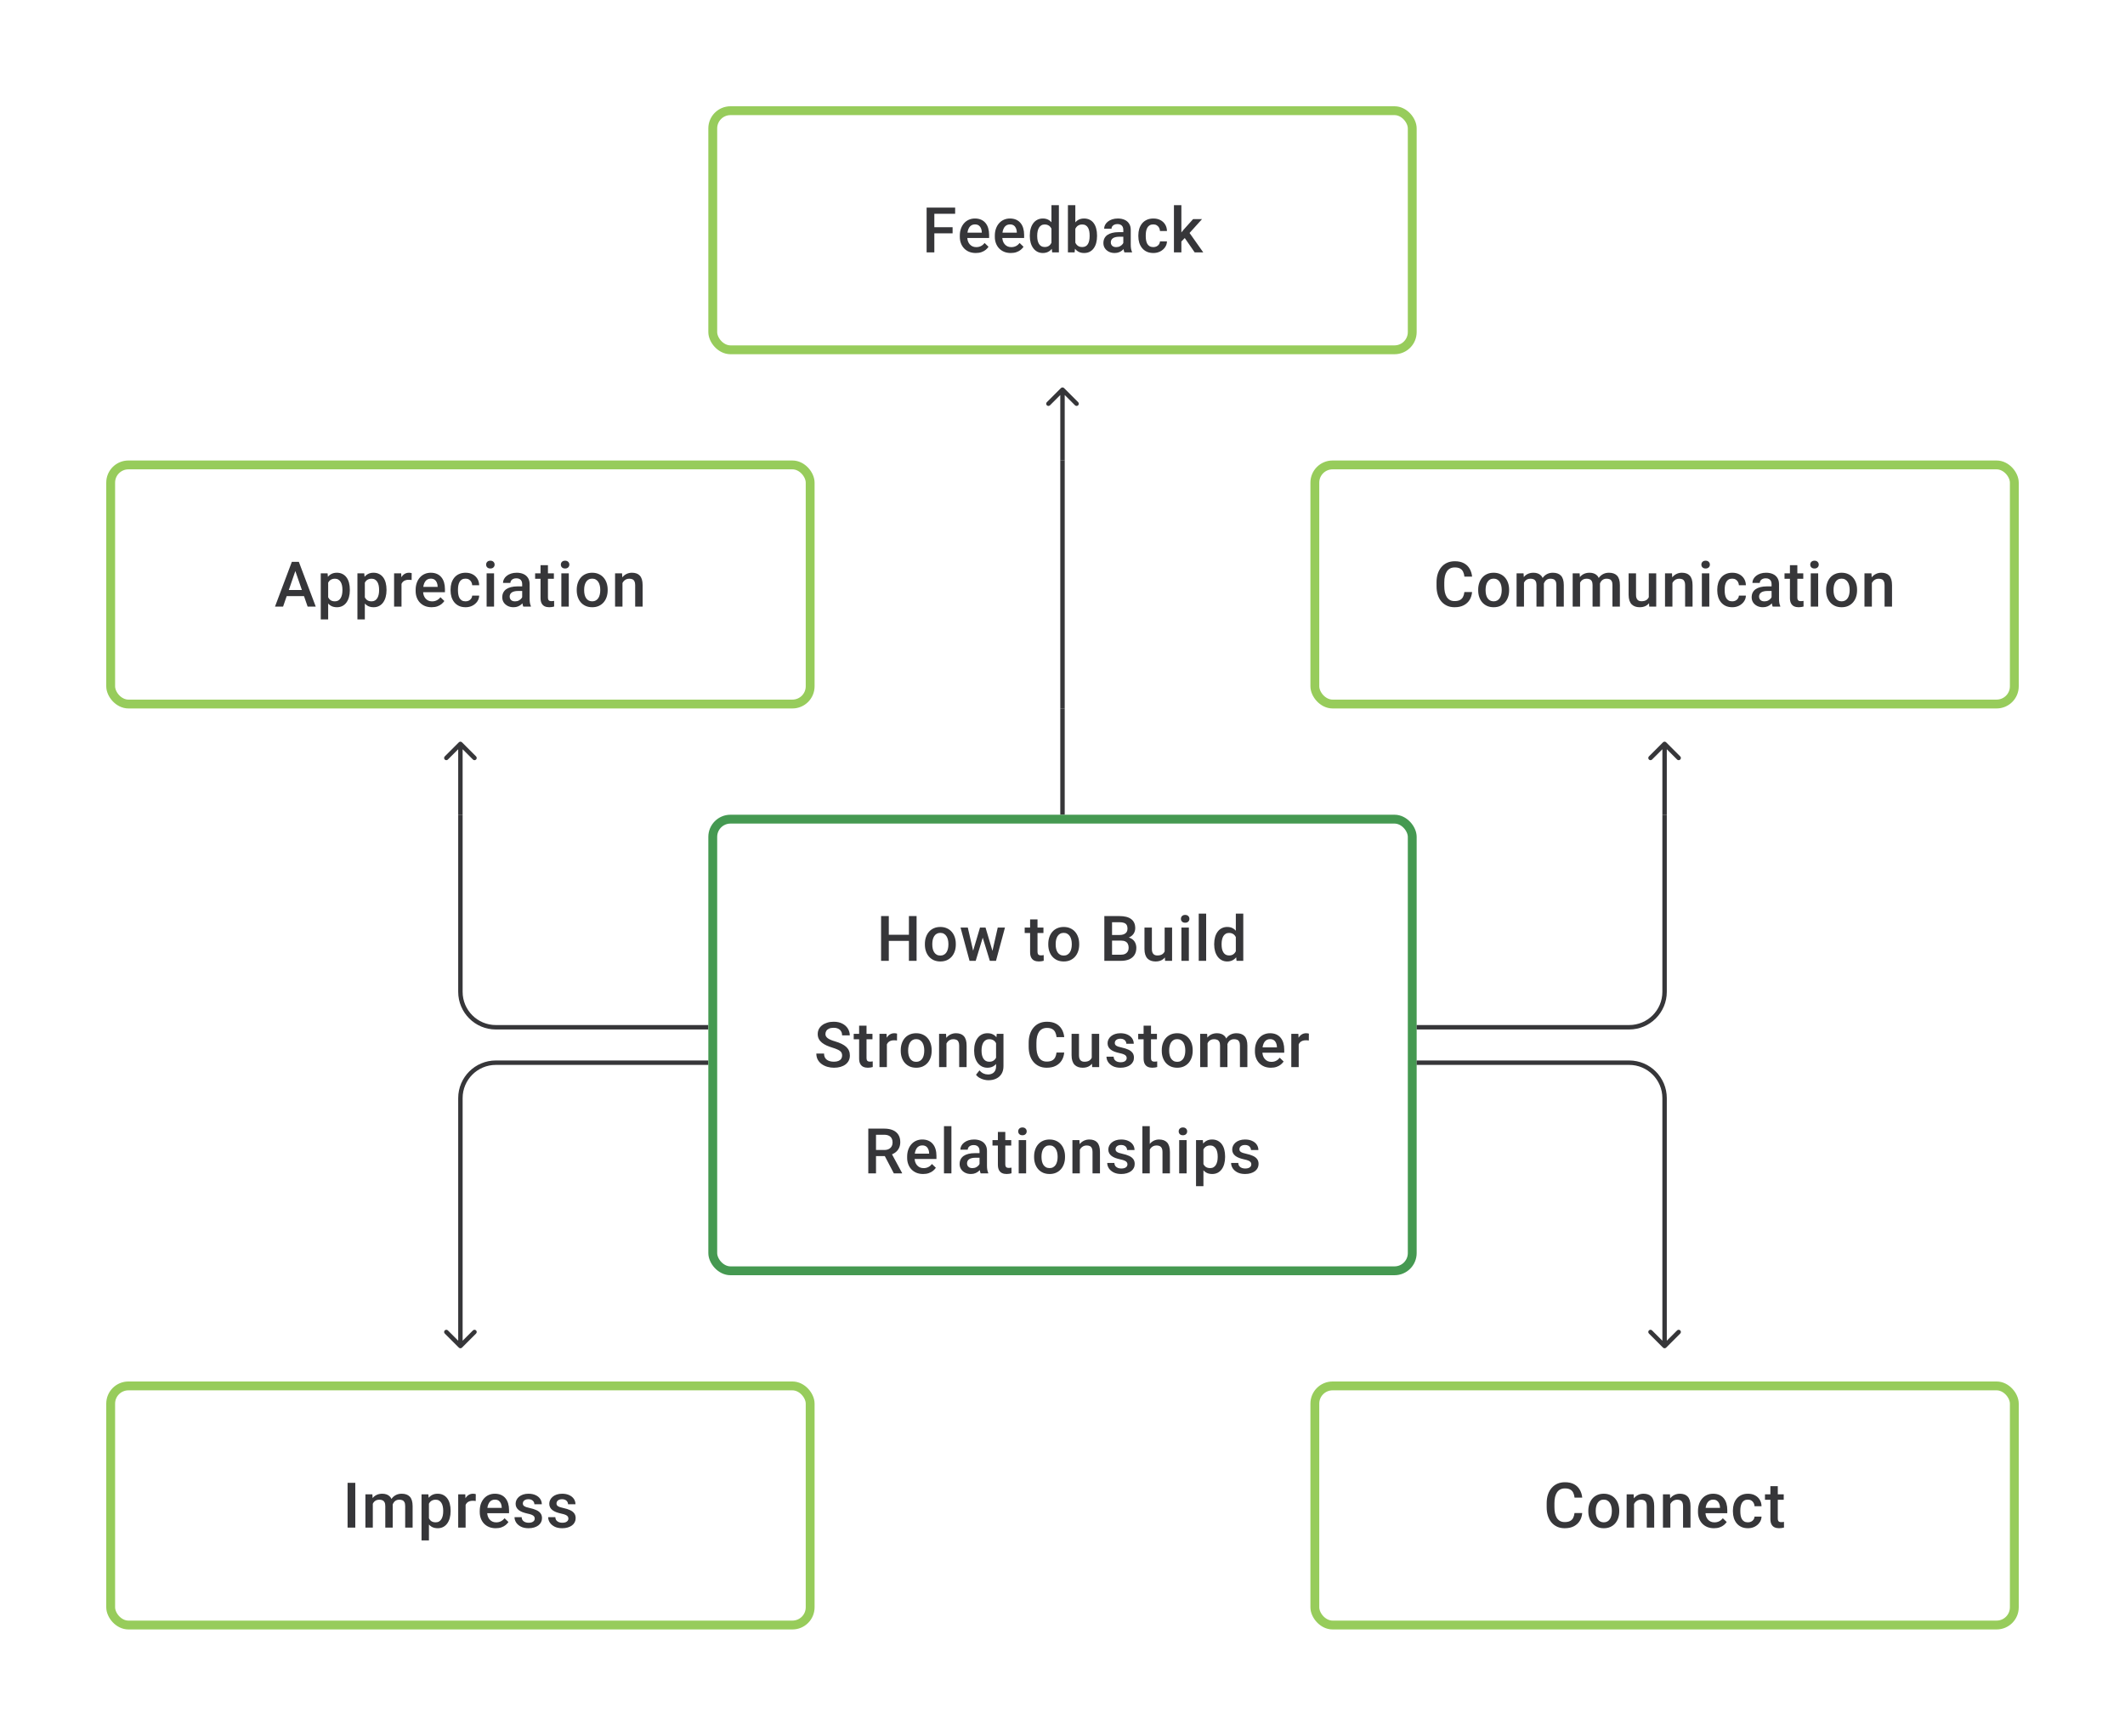 <svg width="480" height="392" viewBox="0 0 480 392" fill="none" xmlns="http://www.w3.org/2000/svg">
<rect x="161" y="25" width="158" height="54" rx="4" stroke="#97CC5B" stroke-width="2"/>
<path d="M211.051 46.891V57H209.308V46.891H211.051ZM215.175 51.313V52.695H210.606V51.313H215.175ZM215.751 46.891V48.279H210.606V46.891H215.751ZM220.417 57.139C219.861 57.139 219.359 57.049 218.91 56.868C218.466 56.683 218.086 56.426 217.772 56.097C217.461 55.769 217.223 55.382 217.056 54.938C216.89 54.493 216.806 54.014 216.806 53.501V53.223C216.806 52.635 216.892 52.103 217.063 51.626C217.235 51.149 217.473 50.742 217.778 50.404C218.084 50.061 218.445 49.8 218.862 49.619C219.278 49.439 219.73 49.348 220.216 49.348C220.753 49.348 221.222 49.439 221.625 49.619C222.028 49.8 222.361 50.054 222.625 50.383C222.893 50.707 223.092 51.093 223.222 51.542C223.356 51.992 223.423 52.487 223.423 53.028V53.744H217.619V52.542H221.771V52.41C221.762 52.11 221.701 51.827 221.59 51.563C221.484 51.3 221.32 51.087 221.097 50.925C220.875 50.763 220.579 50.681 220.209 50.681C219.931 50.681 219.683 50.742 219.466 50.862C219.253 50.978 219.075 51.147 218.931 51.369C218.788 51.591 218.676 51.86 218.598 52.174C218.524 52.484 218.487 52.834 218.487 53.223V53.501C218.487 53.829 218.531 54.135 218.619 54.417C218.711 54.695 218.845 54.938 219.021 55.146C219.197 55.354 219.41 55.519 219.66 55.639C219.91 55.755 220.195 55.813 220.514 55.813C220.917 55.813 221.276 55.732 221.59 55.57C221.905 55.408 222.178 55.178 222.41 54.882L223.291 55.736C223.129 55.972 222.919 56.199 222.66 56.417C222.4 56.63 222.083 56.803 221.708 56.938C221.338 57.072 220.908 57.139 220.417 57.139ZM228.325 57.139C227.77 57.139 227.267 57.049 226.818 56.868C226.374 56.683 225.995 56.426 225.68 56.097C225.37 55.769 225.131 55.382 224.965 54.938C224.798 54.493 224.715 54.014 224.715 53.501V53.223C224.715 52.635 224.8 52.103 224.972 51.626C225.143 51.149 225.381 50.742 225.687 50.404C225.992 50.061 226.353 49.8 226.77 49.619C227.186 49.439 227.638 49.348 228.124 49.348C228.661 49.348 229.131 49.439 229.533 49.619C229.936 49.8 230.269 50.054 230.533 50.383C230.802 50.707 231.001 51.093 231.13 51.542C231.265 51.992 231.332 52.487 231.332 53.028V53.744H225.527V52.542H229.679V52.41C229.67 52.11 229.61 51.827 229.499 51.563C229.392 51.3 229.228 51.087 229.006 50.925C228.783 50.763 228.487 50.681 228.117 50.681C227.839 50.681 227.591 50.742 227.374 50.862C227.161 50.978 226.983 51.147 226.839 51.369C226.696 51.591 226.585 51.86 226.506 52.174C226.432 52.484 226.395 52.834 226.395 53.223V53.501C226.395 53.829 226.439 54.135 226.527 54.417C226.619 54.695 226.754 54.938 226.93 55.146C227.105 55.354 227.318 55.519 227.568 55.639C227.818 55.755 228.103 55.813 228.422 55.813C228.825 55.813 229.184 55.732 229.499 55.57C229.813 55.408 230.086 55.178 230.318 54.882L231.2 55.736C231.038 55.972 230.827 56.199 230.568 56.417C230.309 56.63 229.992 56.803 229.617 56.938C229.246 57.072 228.816 57.139 228.325 57.139ZM237.504 55.445V46.335H239.184V57H237.664L237.504 55.445ZM232.616 53.327V53.181C232.616 52.612 232.683 52.093 232.817 51.626C232.951 51.154 233.146 50.749 233.4 50.411C233.655 50.068 233.965 49.807 234.331 49.626C234.697 49.441 235.109 49.348 235.567 49.348C236.02 49.348 236.419 49.436 236.761 49.612C237.104 49.788 237.395 50.04 237.636 50.369C237.877 50.693 238.069 51.082 238.212 51.536C238.356 51.985 238.458 52.484 238.518 53.035V53.501C238.458 54.038 238.356 54.528 238.212 54.972C238.069 55.417 237.877 55.801 237.636 56.125C237.395 56.449 237.101 56.699 236.754 56.875C236.412 57.051 236.011 57.139 235.553 57.139C235.099 57.139 234.69 57.044 234.324 56.854C233.963 56.664 233.655 56.398 233.4 56.056C233.146 55.713 232.951 55.31 232.817 54.848C232.683 54.38 232.616 53.873 232.616 53.327ZM234.289 53.181V53.327C234.289 53.669 234.319 53.989 234.379 54.285C234.444 54.581 234.544 54.843 234.678 55.07C234.812 55.292 234.986 55.468 235.199 55.597C235.416 55.722 235.676 55.785 235.976 55.785C236.356 55.785 236.668 55.702 236.914 55.535C237.159 55.368 237.351 55.144 237.49 54.861C237.634 54.575 237.731 54.255 237.782 53.903V52.647C237.754 52.373 237.696 52.119 237.608 51.883C237.525 51.647 237.411 51.441 237.268 51.265C237.124 51.084 236.946 50.945 236.733 50.848C236.525 50.746 236.277 50.695 235.99 50.695C235.685 50.695 235.426 50.76 235.213 50.89C235 51.02 234.824 51.198 234.685 51.425C234.551 51.651 234.451 51.915 234.386 52.216C234.322 52.517 234.289 52.839 234.289 53.181ZM241.225 46.335H242.899V55.396L242.739 57H241.225V46.335ZM247.801 53.174V53.32C247.801 53.876 247.738 54.387 247.613 54.855C247.493 55.317 247.308 55.72 247.058 56.063C246.812 56.405 246.507 56.671 246.141 56.861C245.78 57.046 245.361 57.139 244.885 57.139C244.417 57.139 244.01 57.051 243.662 56.875C243.315 56.699 243.024 56.449 242.788 56.125C242.556 55.801 242.369 55.415 242.225 54.966C242.082 54.517 241.98 54.021 241.92 53.48V53.014C241.98 52.468 242.082 51.973 242.225 51.529C242.369 51.08 242.556 50.693 242.788 50.369C243.024 50.04 243.313 49.788 243.656 49.612C244.003 49.436 244.408 49.348 244.871 49.348C245.352 49.348 245.776 49.441 246.141 49.626C246.512 49.811 246.819 50.075 247.065 50.418C247.31 50.756 247.493 51.158 247.613 51.626C247.738 52.093 247.801 52.609 247.801 53.174ZM246.127 53.32V53.174C246.127 52.836 246.1 52.519 246.044 52.223C245.989 51.922 245.896 51.658 245.766 51.431C245.641 51.205 245.47 51.026 245.253 50.897C245.04 50.763 244.773 50.695 244.454 50.695C244.158 50.695 243.903 50.746 243.69 50.848C243.477 50.95 243.299 51.089 243.156 51.265C243.012 51.441 242.899 51.644 242.815 51.876C242.737 52.107 242.683 52.357 242.656 52.626V53.882C242.697 54.23 242.785 54.549 242.92 54.841C243.058 55.128 243.253 55.359 243.503 55.535C243.753 55.706 244.074 55.792 244.468 55.792C244.778 55.792 245.04 55.729 245.253 55.604C245.465 55.479 245.634 55.306 245.759 55.084C245.889 54.857 245.982 54.593 246.037 54.292C246.097 53.991 246.127 53.667 246.127 53.32ZM253.737 55.493V51.91C253.737 51.642 253.688 51.411 253.591 51.216C253.494 51.022 253.346 50.871 253.147 50.765C252.952 50.658 252.707 50.605 252.411 50.605C252.138 50.605 251.902 50.651 251.703 50.744C251.504 50.837 251.349 50.962 251.237 51.119C251.126 51.276 251.071 51.455 251.071 51.654H249.404C249.404 51.357 249.476 51.07 249.62 50.793C249.763 50.515 249.971 50.267 250.245 50.05C250.518 49.832 250.844 49.661 251.224 49.536C251.603 49.411 252.029 49.348 252.501 49.348C253.066 49.348 253.566 49.443 254.001 49.633C254.441 49.823 254.785 50.11 255.035 50.494C255.29 50.874 255.417 51.35 255.417 51.924V55.264C255.417 55.607 255.44 55.914 255.487 56.188C255.538 56.456 255.609 56.69 255.702 56.889V57H253.987C253.908 56.819 253.846 56.59 253.8 56.313C253.758 56.03 253.737 55.757 253.737 55.493ZM253.98 52.431L253.994 53.466H252.793C252.483 53.466 252.209 53.496 251.973 53.556C251.737 53.612 251.541 53.695 251.383 53.806C251.226 53.917 251.108 54.051 251.029 54.209C250.95 54.366 250.911 54.544 250.911 54.743C250.911 54.943 250.957 55.125 251.05 55.292C251.143 55.454 251.277 55.581 251.453 55.674C251.633 55.766 251.851 55.813 252.105 55.813C252.448 55.813 252.746 55.743 253.001 55.604C253.26 55.461 253.464 55.287 253.612 55.084C253.76 54.875 253.839 54.679 253.848 54.493L254.39 55.236C254.334 55.426 254.239 55.63 254.105 55.847C253.971 56.065 253.795 56.273 253.577 56.472C253.364 56.667 253.107 56.826 252.807 56.951C252.51 57.076 252.168 57.139 251.779 57.139C251.288 57.139 250.851 57.042 250.467 56.847C250.082 56.648 249.782 56.382 249.564 56.049C249.347 55.711 249.238 55.329 249.238 54.903C249.238 54.505 249.312 54.153 249.46 53.848C249.613 53.538 249.835 53.278 250.126 53.07C250.423 52.862 250.784 52.704 251.21 52.598C251.635 52.487 252.122 52.431 252.668 52.431H253.98ZM260.52 55.806C260.794 55.806 261.039 55.752 261.256 55.646C261.479 55.535 261.657 55.382 261.791 55.188C261.93 54.993 262.006 54.769 262.02 54.514H263.596C263.587 55 263.444 55.442 263.166 55.84C262.888 56.239 262.52 56.556 262.062 56.792C261.604 57.023 261.097 57.139 260.541 57.139C259.967 57.139 259.467 57.042 259.041 56.847C258.616 56.648 258.261 56.375 257.979 56.028C257.697 55.681 257.484 55.28 257.34 54.827C257.201 54.373 257.132 53.887 257.132 53.369V53.126C257.132 52.607 257.201 52.121 257.34 51.667C257.484 51.209 257.697 50.806 257.979 50.459C258.261 50.112 258.616 49.841 259.041 49.647C259.467 49.448 259.965 49.348 260.534 49.348C261.136 49.348 261.664 49.469 262.117 49.709C262.571 49.946 262.927 50.276 263.187 50.702C263.451 51.124 263.587 51.614 263.596 52.174H262.02C262.006 51.897 261.937 51.647 261.812 51.425C261.692 51.198 261.52 51.017 261.298 50.883C261.081 50.749 260.819 50.681 260.513 50.681C260.176 50.681 259.896 50.751 259.673 50.89C259.451 51.024 259.278 51.209 259.153 51.445C259.028 51.677 258.937 51.938 258.882 52.23C258.831 52.517 258.805 52.816 258.805 53.126V53.369C258.805 53.679 258.831 53.98 258.882 54.271C258.933 54.563 259.021 54.824 259.146 55.056C259.275 55.283 259.451 55.465 259.673 55.604C259.896 55.739 260.178 55.806 260.52 55.806ZM266.852 46.335V57H265.172V46.335H266.852ZM271.518 49.487L268.248 53.112L266.457 54.945L266.019 53.528L267.373 51.855L269.498 49.487H271.518ZM269.859 57L267.422 53.473L268.477 52.299L271.796 57H269.859Z" fill="#1E1E21" fill-opacity="0.89"/>
<path d="M240.354 87.646C240.158 87.451 239.842 87.451 239.646 87.646L236.464 90.828C236.269 91.024 236.269 91.34 236.464 91.535C236.66 91.731 236.976 91.731 237.172 91.535L240 88.707L242.828 91.535C243.024 91.731 243.34 91.731 243.536 91.535C243.731 91.34 243.731 91.024 243.536 90.828L240.354 87.646ZM239.5 88V104H240.5V88H239.5Z" fill="#1E1E21" fill-opacity="0.89"/>
<rect x="25" y="105" width="158" height="54" rx="4" stroke="#97CC5B" stroke-width="2"/>
<path d="M66.962 128.237L63.942 137H62.116L65.921 126.89H67.087L66.962 128.237ZM69.49 137L66.462 128.237L66.33 126.89H67.504L71.323 137H69.49ZM69.344 133.251V134.632H63.845V133.251H69.344ZM74.127 130.932V139.888H72.454V129.487H73.996L74.127 130.932ZM79.022 133.174V133.32C79.022 133.866 78.958 134.373 78.828 134.841C78.703 135.304 78.516 135.709 78.266 136.056C78.02 136.398 77.717 136.664 77.356 136.854C76.995 137.044 76.578 137.139 76.106 137.139C75.639 137.139 75.229 137.053 74.877 136.882C74.53 136.706 74.236 136.458 73.996 136.139C73.755 135.82 73.56 135.445 73.412 135.014C73.269 134.579 73.167 134.102 73.107 133.584V133.021C73.167 132.471 73.269 131.971 73.412 131.522C73.56 131.073 73.755 130.686 73.996 130.362C74.236 130.038 74.53 129.788 74.877 129.612C75.225 129.436 75.629 129.348 76.092 129.348C76.565 129.348 76.984 129.441 77.349 129.626C77.715 129.807 78.023 130.066 78.273 130.404C78.523 130.737 78.71 131.14 78.835 131.612C78.96 132.079 79.022 132.6 79.022 133.174ZM77.349 133.32V133.174C77.349 132.827 77.317 132.505 77.252 132.209C77.187 131.908 77.085 131.644 76.946 131.418C76.808 131.191 76.629 131.015 76.412 130.89C76.199 130.76 75.942 130.695 75.641 130.695C75.345 130.695 75.09 130.746 74.877 130.848C74.664 130.945 74.486 131.082 74.343 131.258C74.199 131.434 74.088 131.64 74.009 131.876C73.931 132.107 73.875 132.36 73.843 132.633V133.98C73.898 134.313 73.993 134.618 74.127 134.896C74.262 135.174 74.451 135.396 74.697 135.563C74.947 135.725 75.266 135.806 75.655 135.806C75.956 135.806 76.213 135.741 76.426 135.611C76.639 135.482 76.812 135.304 76.946 135.077C77.085 134.845 77.187 134.579 77.252 134.278C77.317 133.977 77.349 133.658 77.349 133.32ZM82.411 130.932V139.888H80.737V129.487H82.279L82.411 130.932ZM87.306 133.174V133.32C87.306 133.866 87.241 134.373 87.111 134.841C86.986 135.304 86.799 135.709 86.549 136.056C86.303 136.398 86 136.664 85.639 136.854C85.278 137.044 84.862 137.139 84.389 137.139C83.922 137.139 83.512 137.053 83.16 136.882C82.813 136.706 82.519 136.458 82.279 136.139C82.038 135.82 81.844 135.445 81.695 135.014C81.552 134.579 81.45 134.102 81.39 133.584V133.021C81.45 132.471 81.552 131.971 81.695 131.522C81.844 131.073 82.038 130.686 82.279 130.362C82.519 130.038 82.813 129.788 83.16 129.612C83.508 129.436 83.913 129.348 84.376 129.348C84.848 129.348 85.267 129.441 85.632 129.626C85.998 129.807 86.306 130.066 86.556 130.404C86.806 130.737 86.993 131.14 87.118 131.612C87.243 132.079 87.306 132.6 87.306 133.174ZM85.632 133.32V133.174C85.632 132.827 85.6 132.505 85.535 132.209C85.47 131.908 85.368 131.644 85.23 131.418C85.091 131.191 84.912 131.015 84.695 130.89C84.482 130.76 84.225 130.695 83.924 130.695C83.628 130.695 83.373 130.746 83.16 130.848C82.948 130.945 82.769 131.082 82.626 131.258C82.482 131.434 82.371 131.64 82.293 131.876C82.214 132.107 82.158 132.36 82.126 132.633V133.98C82.181 134.313 82.276 134.618 82.411 134.896C82.545 135.174 82.735 135.396 82.98 135.563C83.23 135.725 83.549 135.806 83.938 135.806C84.239 135.806 84.496 135.741 84.709 135.611C84.922 135.482 85.095 135.304 85.23 135.077C85.368 134.845 85.47 134.579 85.535 134.278C85.6 133.977 85.632 133.658 85.632 133.32ZM90.694 130.918V137H89.02V129.487H90.617L90.694 130.918ZM92.992 129.439L92.978 130.994C92.876 130.975 92.765 130.962 92.645 130.952C92.529 130.943 92.413 130.938 92.298 130.938C92.011 130.938 91.758 130.98 91.541 131.063C91.323 131.142 91.14 131.258 90.992 131.411C90.849 131.559 90.738 131.739 90.659 131.952C90.58 132.165 90.534 132.403 90.52 132.667L90.138 132.695C90.138 132.223 90.185 131.786 90.277 131.383C90.37 130.98 90.509 130.626 90.694 130.32C90.883 130.015 91.12 129.777 91.402 129.605C91.689 129.434 92.02 129.348 92.395 129.348C92.497 129.348 92.606 129.358 92.721 129.376C92.842 129.395 92.932 129.416 92.992 129.439ZM97.498 137.139C96.942 137.139 96.44 137.049 95.991 136.868C95.547 136.683 95.167 136.426 94.853 136.097C94.542 135.769 94.304 135.382 94.137 134.938C93.971 134.493 93.887 134.014 93.887 133.501V133.223C93.887 132.635 93.973 132.103 94.144 131.626C94.316 131.149 94.554 130.742 94.859 130.404C95.165 130.061 95.526 129.8 95.943 129.619C96.359 129.439 96.811 129.348 97.297 129.348C97.834 129.348 98.303 129.439 98.706 129.619C99.109 129.8 99.442 130.054 99.706 130.383C99.974 130.707 100.173 131.094 100.303 131.543C100.437 131.992 100.504 132.487 100.504 133.028V133.744H94.7V132.542H98.852V132.41C98.843 132.11 98.782 131.827 98.671 131.563C98.565 131.3 98.401 131.087 98.178 130.925C97.956 130.763 97.66 130.682 97.29 130.682C97.012 130.682 96.764 130.742 96.547 130.862C96.334 130.978 96.156 131.147 96.012 131.369C95.869 131.591 95.757 131.86 95.679 132.174C95.605 132.485 95.568 132.834 95.568 133.223V133.501C95.568 133.829 95.612 134.135 95.7 134.417C95.792 134.695 95.926 134.938 96.102 135.146C96.278 135.354 96.491 135.519 96.741 135.639C96.991 135.755 97.276 135.813 97.595 135.813C97.998 135.813 98.357 135.732 98.671 135.57C98.986 135.408 99.259 135.179 99.491 134.882L100.373 135.736C100.21 135.972 100 136.199 99.741 136.417C99.481 136.63 99.164 136.803 98.789 136.938C98.419 137.072 97.989 137.139 97.498 137.139ZM105.163 135.806C105.436 135.806 105.682 135.753 105.899 135.646C106.121 135.535 106.3 135.382 106.434 135.188C106.573 134.993 106.649 134.769 106.663 134.514H108.239C108.23 135 108.086 135.442 107.809 135.84C107.531 136.239 107.163 136.556 106.705 136.792C106.246 137.023 105.739 137.139 105.184 137.139C104.61 137.139 104.11 137.042 103.684 136.847C103.258 136.648 102.904 136.375 102.622 136.028C102.34 135.681 102.127 135.28 101.983 134.827C101.844 134.373 101.775 133.887 101.775 133.369V133.126C101.775 132.607 101.844 132.121 101.983 131.667C102.127 131.209 102.34 130.807 102.622 130.459C102.904 130.112 103.258 129.841 103.684 129.647C104.11 129.448 104.608 129.348 105.177 129.348C105.779 129.348 106.306 129.469 106.76 129.709C107.214 129.946 107.57 130.277 107.829 130.702C108.093 131.124 108.23 131.614 108.239 132.174H106.663C106.649 131.897 106.58 131.647 106.455 131.424C106.334 131.198 106.163 131.017 105.941 130.883C105.723 130.749 105.462 130.682 105.156 130.682C104.818 130.682 104.538 130.751 104.316 130.89C104.094 131.024 103.92 131.209 103.795 131.445C103.67 131.677 103.58 131.938 103.525 132.23C103.474 132.517 103.448 132.815 103.448 133.126V133.369C103.448 133.679 103.474 133.98 103.525 134.271C103.575 134.563 103.663 134.824 103.788 135.056C103.918 135.283 104.094 135.466 104.316 135.604C104.538 135.739 104.821 135.806 105.163 135.806ZM111.599 129.487V137H109.919V129.487H111.599ZM109.808 127.515C109.808 127.261 109.891 127.05 110.058 126.884C110.229 126.712 110.465 126.627 110.766 126.627C111.062 126.627 111.296 126.712 111.467 126.884C111.639 127.05 111.724 127.261 111.724 127.515C111.724 127.765 111.639 127.974 111.467 128.14C111.296 128.307 111.062 128.39 110.766 128.39C110.465 128.39 110.229 128.307 110.058 128.14C109.891 127.974 109.808 127.765 109.808 127.515ZM117.952 135.493V131.911C117.952 131.642 117.904 131.411 117.806 131.216C117.709 131.022 117.561 130.871 117.362 130.765C117.168 130.658 116.922 130.605 116.626 130.605C116.353 130.605 116.117 130.651 115.918 130.744C115.719 130.837 115.564 130.962 115.453 131.119C115.342 131.276 115.286 131.455 115.286 131.654H113.62C113.62 131.357 113.691 131.07 113.835 130.793C113.978 130.515 114.187 130.267 114.46 130.05C114.733 129.832 115.059 129.661 115.439 129.536C115.818 129.411 116.244 129.348 116.716 129.348C117.281 129.348 117.781 129.443 118.216 129.633C118.656 129.823 119.001 130.11 119.251 130.494C119.505 130.874 119.633 131.35 119.633 131.924V135.264C119.633 135.607 119.656 135.915 119.702 136.188C119.753 136.456 119.825 136.69 119.917 136.889V137H118.202C118.124 136.819 118.061 136.59 118.015 136.313C117.973 136.03 117.952 135.757 117.952 135.493ZM118.195 132.431L118.209 133.466H117.008C116.698 133.466 116.425 133.496 116.189 133.556C115.953 133.612 115.756 133.695 115.598 133.806C115.441 133.917 115.323 134.051 115.244 134.209C115.166 134.366 115.126 134.544 115.126 134.743C115.126 134.942 115.173 135.125 115.265 135.292C115.358 135.454 115.492 135.581 115.668 135.674C115.848 135.766 116.066 135.813 116.321 135.813C116.663 135.813 116.962 135.743 117.216 135.604C117.475 135.461 117.679 135.287 117.827 135.084C117.975 134.875 118.054 134.679 118.063 134.493L118.605 135.236C118.549 135.426 118.454 135.63 118.32 135.847C118.186 136.065 118.01 136.273 117.793 136.472C117.58 136.667 117.323 136.826 117.022 136.951C116.726 137.076 116.383 137.139 115.994 137.139C115.504 137.139 115.066 137.042 114.682 136.847C114.298 136.648 113.997 136.382 113.779 136.049C113.562 135.711 113.453 135.329 113.453 134.903C113.453 134.505 113.527 134.153 113.675 133.848C113.828 133.538 114.05 133.278 114.342 133.07C114.638 132.862 114.999 132.704 115.425 132.598C115.851 132.487 116.337 132.431 116.883 132.431H118.195ZM125.111 129.487V130.709H120.875V129.487H125.111ZM122.097 127.647H123.771V134.924C123.771 135.155 123.803 135.334 123.868 135.459C123.937 135.579 124.032 135.66 124.152 135.702C124.273 135.743 124.414 135.764 124.576 135.764C124.692 135.764 124.803 135.757 124.909 135.743C125.016 135.729 125.101 135.715 125.166 135.702L125.173 136.979C125.034 137.021 124.872 137.058 124.687 137.09C124.507 137.123 124.298 137.139 124.062 137.139C123.678 137.139 123.338 137.072 123.041 136.938C122.745 136.799 122.514 136.574 122.347 136.264C122.18 135.954 122.097 135.542 122.097 135.028V127.647ZM128.478 129.487V137H126.798V129.487H128.478ZM126.686 127.515C126.686 127.261 126.77 127.05 126.936 126.884C127.108 126.712 127.344 126.627 127.645 126.627C127.941 126.627 128.175 126.712 128.346 126.884C128.517 127.05 128.603 127.261 128.603 127.515C128.603 127.765 128.517 127.974 128.346 128.14C128.175 128.307 127.941 128.39 127.645 128.39C127.344 128.39 127.108 128.307 126.936 128.14C126.77 127.974 126.686 127.765 126.686 127.515ZM130.276 133.327V133.167C130.276 132.626 130.355 132.123 130.512 131.661C130.669 131.193 130.896 130.788 131.192 130.445C131.493 130.098 131.859 129.83 132.289 129.64C132.725 129.446 133.215 129.348 133.761 129.348C134.312 129.348 134.803 129.446 135.233 129.64C135.669 129.83 136.037 130.098 136.337 130.445C136.638 130.788 136.867 131.193 137.025 131.661C137.182 132.123 137.261 132.626 137.261 133.167V133.327C137.261 133.869 137.182 134.371 137.025 134.834C136.867 135.297 136.638 135.702 136.337 136.049C136.037 136.391 135.671 136.66 135.24 136.854C134.81 137.044 134.322 137.139 133.775 137.139C133.225 137.139 132.732 137.044 132.296 136.854C131.866 136.66 131.5 136.391 131.199 136.049C130.898 135.702 130.669 135.297 130.512 134.834C130.355 134.371 130.276 133.869 130.276 133.327ZM131.949 133.167V133.327C131.949 133.665 131.984 133.984 132.053 134.285C132.123 134.586 132.232 134.85 132.38 135.077C132.528 135.304 132.718 135.482 132.949 135.611C133.181 135.741 133.456 135.806 133.775 135.806C134.085 135.806 134.354 135.741 134.581 135.611C134.812 135.482 135.002 135.304 135.15 135.077C135.298 134.85 135.407 134.586 135.476 134.285C135.551 133.984 135.588 133.665 135.588 133.327V133.167C135.588 132.834 135.551 132.519 135.476 132.223C135.407 131.922 135.296 131.656 135.143 131.424C134.995 131.193 134.805 131.013 134.574 130.883C134.347 130.749 134.076 130.682 133.761 130.682C133.447 130.682 133.174 130.749 132.942 130.883C132.715 131.013 132.528 131.193 132.38 131.424C132.232 131.656 132.123 131.922 132.053 132.223C131.984 132.519 131.949 132.834 131.949 133.167ZM140.607 131.091V137H138.934V129.487H140.51L140.607 131.091ZM140.309 132.966L139.767 132.959C139.772 132.427 139.846 131.938 139.989 131.494C140.138 131.05 140.341 130.668 140.6 130.348C140.864 130.029 141.179 129.784 141.545 129.612C141.91 129.436 142.318 129.348 142.767 129.348C143.128 129.348 143.454 129.399 143.746 129.501C144.042 129.598 144.294 129.758 144.503 129.98C144.715 130.202 144.878 130.492 144.989 130.848C145.1 131.2 145.155 131.633 145.155 132.147V137H143.475V132.14C143.475 131.779 143.422 131.494 143.315 131.286C143.213 131.073 143.063 130.922 142.864 130.834C142.67 130.742 142.426 130.695 142.135 130.695C141.848 130.695 141.591 130.756 141.364 130.876C141.137 130.996 140.945 131.161 140.788 131.369C140.635 131.577 140.517 131.818 140.434 132.091C140.35 132.364 140.309 132.656 140.309 132.966Z" fill="#1E1E21" fill-opacity="0.89"/>
<path d="M240 104V160" stroke="#1E1E21" stroke-opacity="0.89"/>
<rect x="297" y="105" width="158" height="54" rx="4" stroke="#97CC5B" stroke-width="2"/>
<path d="M330.78 133.709H332.515C332.46 134.371 332.275 134.961 331.96 135.479C331.645 135.993 331.203 136.398 330.634 136.694C330.064 136.991 329.372 137.139 328.558 137.139C327.933 137.139 327.37 137.028 326.87 136.806C326.371 136.579 325.942 136.259 325.586 135.847C325.23 135.431 324.956 134.929 324.767 134.341C324.581 133.753 324.489 133.096 324.489 132.369V131.529C324.489 130.802 324.584 130.145 324.774 129.557C324.968 128.969 325.246 128.467 325.607 128.05C325.968 127.629 326.401 127.307 326.905 127.085C327.414 126.863 327.986 126.752 328.62 126.752C329.426 126.752 330.106 126.9 330.662 127.196C331.217 127.492 331.647 127.902 331.953 128.425C332.263 128.948 332.453 129.547 332.522 130.223H330.787C330.74 129.788 330.638 129.416 330.481 129.105C330.328 128.795 330.101 128.559 329.801 128.397C329.5 128.231 329.106 128.147 328.62 128.147C328.222 128.147 327.875 128.221 327.579 128.369C327.282 128.518 327.035 128.735 326.836 129.022C326.637 129.309 326.486 129.663 326.384 130.084C326.287 130.501 326.239 130.978 326.239 131.515V132.369C326.239 132.878 326.283 133.341 326.371 133.757C326.463 134.169 326.602 134.524 326.787 134.82C326.977 135.116 327.218 135.345 327.509 135.507C327.801 135.669 328.15 135.75 328.558 135.75C329.053 135.75 329.453 135.672 329.759 135.514C330.069 135.357 330.303 135.128 330.46 134.827C330.622 134.521 330.729 134.149 330.78 133.709ZM333.897 133.327V133.167C333.897 132.626 333.976 132.123 334.133 131.661C334.29 131.193 334.517 130.788 334.813 130.445C335.114 130.098 335.48 129.83 335.91 129.64C336.346 129.446 336.836 129.348 337.382 129.348C337.933 129.348 338.424 129.446 338.854 129.64C339.29 129.83 339.658 130.098 339.958 130.445C340.259 130.788 340.488 131.193 340.646 131.661C340.803 132.123 340.882 132.626 340.882 133.167V133.327C340.882 133.869 340.803 134.371 340.646 134.834C340.488 135.297 340.259 135.702 339.958 136.049C339.658 136.391 339.292 136.66 338.861 136.854C338.431 137.044 337.943 137.139 337.396 137.139C336.845 137.139 336.352 137.044 335.917 136.854C335.487 136.66 335.121 136.391 334.82 136.049C334.519 135.702 334.29 135.297 334.133 134.834C333.976 134.371 333.897 133.869 333.897 133.327ZM335.57 133.167V133.327C335.57 133.665 335.605 133.984 335.674 134.285C335.744 134.586 335.853 134.85 336.001 135.077C336.149 135.304 336.339 135.482 336.57 135.611C336.801 135.741 337.077 135.806 337.396 135.806C337.706 135.806 337.975 135.741 338.202 135.611C338.433 135.482 338.623 135.304 338.771 135.077C338.919 134.85 339.028 134.586 339.097 134.285C339.171 133.984 339.209 133.665 339.209 133.327V133.167C339.209 132.834 339.171 132.519 339.097 132.223C339.028 131.922 338.917 131.656 338.764 131.424C338.616 131.193 338.426 131.013 338.195 130.883C337.968 130.749 337.697 130.682 337.382 130.682C337.068 130.682 336.795 130.749 336.563 130.883C336.336 131.013 336.149 131.193 336.001 131.424C335.853 131.656 335.744 131.922 335.674 132.223C335.605 132.519 335.57 132.834 335.57 133.167ZM344.242 131.015V137H342.569V129.487H344.145L344.242 131.015ZM343.971 132.966L343.402 132.959C343.402 132.441 343.467 131.961 343.596 131.522C343.726 131.082 343.916 130.7 344.166 130.376C344.416 130.047 344.726 129.795 345.096 129.619C345.471 129.439 345.904 129.348 346.395 129.348C346.737 129.348 347.05 129.399 347.332 129.501C347.619 129.598 347.867 129.753 348.075 129.966C348.288 130.179 348.45 130.452 348.561 130.786C348.677 131.119 348.735 131.522 348.735 131.994V137H347.061V132.14C347.061 131.774 347.006 131.487 346.895 131.279C346.788 131.07 346.633 130.922 346.429 130.834C346.23 130.742 345.992 130.695 345.714 130.695C345.399 130.695 345.131 130.756 344.909 130.876C344.691 130.996 344.513 131.161 344.374 131.369C344.235 131.577 344.133 131.818 344.069 132.091C344.004 132.364 343.971 132.656 343.971 132.966ZM348.63 132.522L347.846 132.695C347.846 132.241 347.908 131.813 348.033 131.411C348.163 131.003 348.35 130.647 348.596 130.341C348.846 130.031 349.153 129.788 349.519 129.612C349.885 129.436 350.304 129.348 350.776 129.348C351.16 129.348 351.503 129.402 351.804 129.508C352.109 129.61 352.368 129.772 352.581 129.994C352.794 130.216 352.956 130.506 353.067 130.862C353.178 131.214 353.234 131.64 353.234 132.14V137H351.554V132.133C351.554 131.753 351.498 131.459 351.387 131.251C351.28 131.043 351.128 130.899 350.929 130.82C350.73 130.737 350.491 130.695 350.213 130.695C349.954 130.695 349.725 130.744 349.526 130.841C349.332 130.934 349.167 131.066 349.033 131.237C348.899 131.404 348.797 131.596 348.728 131.813C348.663 132.031 348.63 132.267 348.63 132.522ZM356.914 131.015V137H355.24V129.487H356.816L356.914 131.015ZM356.643 132.966L356.073 132.959C356.073 132.441 356.138 131.961 356.268 131.522C356.397 131.082 356.587 130.7 356.837 130.376C357.087 130.047 357.397 129.795 357.768 129.619C358.143 129.439 358.575 129.348 359.066 129.348C359.409 129.348 359.721 129.399 360.003 129.501C360.29 129.598 360.538 129.753 360.746 129.966C360.959 130.179 361.121 130.452 361.232 130.786C361.348 131.119 361.406 131.522 361.406 131.994V137H359.733V132.14C359.733 131.774 359.677 131.487 359.566 131.279C359.459 131.07 359.304 130.922 359.101 130.834C358.902 130.742 358.663 130.695 358.386 130.695C358.071 130.695 357.802 130.756 357.58 130.876C357.363 130.996 357.184 131.161 357.045 131.369C356.907 131.577 356.805 131.818 356.74 132.091C356.675 132.364 356.643 132.656 356.643 132.966ZM361.302 132.522L360.517 132.695C360.517 132.241 360.58 131.813 360.705 131.411C360.834 131.003 361.022 130.647 361.267 130.341C361.517 130.031 361.825 129.788 362.19 129.612C362.556 129.436 362.975 129.348 363.447 129.348C363.831 129.348 364.174 129.402 364.475 129.508C364.78 129.61 365.04 129.772 365.253 129.994C365.465 130.216 365.627 130.506 365.739 130.862C365.85 131.214 365.905 131.64 365.905 132.14V137H364.225V132.133C364.225 131.753 364.169 131.459 364.058 131.251C363.952 131.043 363.799 130.899 363.6 130.82C363.401 130.737 363.163 130.695 362.885 130.695C362.626 130.695 362.396 130.744 362.197 130.841C362.003 130.934 361.839 131.066 361.704 131.237C361.57 131.404 361.468 131.596 361.399 131.813C361.334 132.031 361.302 132.267 361.302 132.522ZM372.432 135.229V129.487H374.112V137H372.529L372.432 135.229ZM372.668 133.667L373.23 133.653C373.23 134.158 373.175 134.623 373.064 135.049C372.952 135.47 372.781 135.838 372.55 136.153C372.318 136.463 372.022 136.706 371.661 136.882C371.3 137.053 370.867 137.139 370.363 137.139C369.997 137.139 369.661 137.086 369.356 136.979C369.05 136.873 368.786 136.708 368.564 136.486C368.347 136.264 368.178 135.975 368.057 135.618C367.937 135.262 367.877 134.836 367.877 134.341V129.487H369.55V134.355C369.55 134.628 369.583 134.857 369.647 135.042C369.712 135.222 369.8 135.368 369.911 135.479C370.022 135.59 370.152 135.669 370.3 135.715C370.448 135.762 370.606 135.785 370.772 135.785C371.249 135.785 371.624 135.692 371.897 135.507C372.175 135.317 372.371 135.063 372.487 134.743C372.608 134.424 372.668 134.065 372.668 133.667ZM377.771 131.091V137H376.097V129.487H377.674L377.771 131.091ZM377.472 132.966L376.931 132.959C376.935 132.427 377.009 131.938 377.153 131.494C377.301 131.05 377.505 130.668 377.764 130.348C378.028 130.029 378.343 129.784 378.708 129.612C379.074 129.436 379.481 129.348 379.93 129.348C380.291 129.348 380.618 129.399 380.909 129.501C381.205 129.598 381.458 129.758 381.666 129.98C381.879 130.202 382.041 130.492 382.152 130.848C382.263 131.2 382.319 131.633 382.319 132.147V137H380.638V132.14C380.638 131.779 380.585 131.494 380.479 131.286C380.377 131.073 380.226 130.922 380.027 130.834C379.833 130.742 379.59 130.695 379.298 130.695C379.011 130.695 378.754 130.756 378.528 130.876C378.301 130.996 378.109 131.161 377.951 131.369C377.799 131.577 377.681 131.818 377.597 132.091C377.514 132.364 377.472 132.656 377.472 132.966ZM386.103 129.487V137H384.422V129.487H386.103ZM384.311 127.515C384.311 127.261 384.395 127.05 384.561 126.884C384.732 126.712 384.969 126.627 385.269 126.627C385.566 126.627 385.799 126.712 385.971 126.884C386.142 127.05 386.228 127.261 386.228 127.515C386.228 127.765 386.142 127.974 385.971 128.14C385.799 128.307 385.566 128.39 385.269 128.39C384.969 128.39 384.732 128.307 384.561 128.14C384.395 127.974 384.311 127.765 384.311 127.515ZM391.289 135.806C391.562 135.806 391.807 135.753 392.025 135.646C392.247 135.535 392.425 135.382 392.56 135.188C392.698 134.993 392.775 134.769 392.789 134.514H394.365C394.356 135 394.212 135.442 393.934 135.84C393.657 136.239 393.289 136.556 392.83 136.792C392.372 137.023 391.865 137.139 391.31 137.139C390.736 137.139 390.236 137.042 389.81 136.847C389.384 136.648 389.03 136.375 388.748 136.028C388.465 135.681 388.252 135.28 388.109 134.827C387.97 134.373 387.901 133.887 387.901 133.369V133.126C387.901 132.607 387.97 132.121 388.109 131.667C388.252 131.209 388.465 130.807 388.748 130.459C389.03 130.112 389.384 129.841 389.81 129.647C390.236 129.448 390.734 129.348 391.303 129.348C391.905 129.348 392.432 129.469 392.886 129.709C393.34 129.946 393.696 130.277 393.955 130.702C394.219 131.124 394.356 131.614 394.365 132.174H392.789C392.775 131.897 392.705 131.647 392.58 131.424C392.46 131.198 392.289 131.017 392.067 130.883C391.849 130.749 391.588 130.682 391.282 130.682C390.944 130.682 390.664 130.751 390.442 130.89C390.22 131.024 390.046 131.209 389.921 131.445C389.796 131.677 389.706 131.938 389.65 132.23C389.599 132.517 389.574 132.815 389.574 133.126V133.369C389.574 133.679 389.599 133.98 389.65 134.271C389.701 134.563 389.789 134.824 389.914 135.056C390.044 135.283 390.22 135.466 390.442 135.604C390.664 135.739 390.946 135.806 391.289 135.806ZM400.169 135.493V131.911C400.169 131.642 400.121 131.411 400.023 131.216C399.926 131.022 399.778 130.871 399.579 130.765C399.385 130.658 399.139 130.605 398.843 130.605C398.57 130.605 398.334 130.651 398.135 130.744C397.936 130.837 397.781 130.962 397.67 131.119C397.559 131.276 397.503 131.455 397.503 131.654H395.837C395.837 131.357 395.908 131.07 396.052 130.793C396.195 130.515 396.404 130.267 396.677 130.05C396.95 129.832 397.276 129.661 397.656 129.536C398.035 129.411 398.461 129.348 398.933 129.348C399.498 129.348 399.998 129.443 400.433 129.633C400.873 129.823 401.218 130.11 401.468 130.494C401.722 130.874 401.85 131.35 401.85 131.924V135.264C401.85 135.607 401.873 135.915 401.919 136.188C401.97 136.456 402.042 136.69 402.134 136.889V137H400.419C400.341 136.819 400.278 136.59 400.232 136.313C400.19 136.03 400.169 135.757 400.169 135.493ZM400.412 132.431L400.426 133.466H399.225C398.915 133.466 398.642 133.496 398.406 133.556C398.17 133.612 397.973 133.695 397.815 133.806C397.658 133.917 397.54 134.051 397.461 134.209C397.383 134.366 397.343 134.544 397.343 134.743C397.343 134.942 397.39 135.125 397.482 135.292C397.575 135.454 397.709 135.581 397.885 135.674C398.065 135.766 398.283 135.813 398.538 135.813C398.88 135.813 399.179 135.743 399.433 135.604C399.693 135.461 399.896 135.287 400.044 135.084C400.192 134.875 400.271 134.679 400.28 134.493L400.822 135.236C400.766 135.426 400.672 135.63 400.537 135.847C400.403 136.065 400.227 136.273 400.01 136.472C399.797 136.667 399.54 136.826 399.239 136.951C398.943 137.076 398.6 137.139 398.211 137.139C397.721 137.139 397.283 137.042 396.899 136.847C396.515 136.648 396.214 136.382 395.996 136.049C395.779 135.711 395.67 135.329 395.67 134.903C395.67 134.505 395.744 134.153 395.892 133.848C396.045 133.538 396.267 133.278 396.559 133.07C396.855 132.862 397.216 132.704 397.642 132.598C398.068 132.487 398.554 132.431 399.1 132.431H400.412ZM407.328 129.487V130.709H403.092V129.487H407.328ZM404.314 127.647H405.988V134.924C405.988 135.155 406.02 135.334 406.085 135.459C406.154 135.579 406.249 135.66 406.369 135.702C406.49 135.743 406.631 135.764 406.793 135.764C406.909 135.764 407.02 135.757 407.126 135.743C407.233 135.729 407.318 135.715 407.383 135.702L407.39 136.979C407.251 137.021 407.089 137.058 406.904 137.09C406.724 137.123 406.515 137.139 406.279 137.139C405.895 137.139 405.555 137.072 405.258 136.938C404.962 136.799 404.731 136.574 404.564 136.264C404.398 135.954 404.314 135.542 404.314 135.028V127.647ZM410.695 129.487V137H409.015V129.487H410.695ZM408.903 127.515C408.903 127.261 408.987 127.05 409.153 126.884C409.325 126.712 409.561 126.627 409.862 126.627C410.158 126.627 410.392 126.712 410.563 126.884C410.734 127.05 410.82 127.261 410.82 127.515C410.82 127.765 410.734 127.974 410.563 128.14C410.392 128.307 410.158 128.39 409.862 128.39C409.561 128.39 409.325 128.307 409.153 128.14C408.987 127.974 408.903 127.765 408.903 127.515ZM412.493 133.327V133.167C412.493 132.626 412.572 132.123 412.729 131.661C412.886 131.193 413.113 130.788 413.409 130.445C413.71 130.098 414.076 129.83 414.506 129.64C414.942 129.446 415.432 129.348 415.978 129.348C416.529 129.348 417.02 129.446 417.45 129.64C417.886 129.83 418.254 130.098 418.554 130.445C418.855 130.788 419.084 131.193 419.242 131.661C419.399 132.123 419.478 132.626 419.478 133.167V133.327C419.478 133.869 419.399 134.371 419.242 134.834C419.084 135.297 418.855 135.702 418.554 136.049C418.254 136.391 417.888 136.66 417.457 136.854C417.027 137.044 416.539 137.139 415.992 137.139C415.442 137.139 414.949 137.044 414.513 136.854C414.083 136.66 413.717 136.391 413.416 136.049C413.115 135.702 412.886 135.297 412.729 134.834C412.572 134.371 412.493 133.869 412.493 133.327ZM414.166 133.167V133.327C414.166 133.665 414.201 133.984 414.27 134.285C414.34 134.586 414.449 134.85 414.597 135.077C414.745 135.304 414.935 135.482 415.166 135.611C415.398 135.741 415.673 135.806 415.992 135.806C416.302 135.806 416.571 135.741 416.798 135.611C417.029 135.482 417.219 135.304 417.367 135.077C417.515 134.85 417.624 134.586 417.693 134.285C417.768 133.984 417.805 133.665 417.805 133.327V133.167C417.805 132.834 417.768 132.519 417.693 132.223C417.624 131.922 417.513 131.656 417.36 131.424C417.212 131.193 417.022 131.013 416.791 130.883C416.564 130.749 416.293 130.682 415.978 130.682C415.664 130.682 415.391 130.749 415.159 130.883C414.932 131.013 414.745 131.193 414.597 131.424C414.449 131.656 414.34 131.922 414.27 132.223C414.201 132.519 414.166 132.834 414.166 133.167ZM422.824 131.091V137H421.151V129.487H422.727L422.824 131.091ZM422.526 132.966L421.984 132.959C421.989 132.427 422.063 131.938 422.206 131.494C422.355 131.05 422.558 130.668 422.817 130.348C423.081 130.029 423.396 129.784 423.762 129.612C424.127 129.436 424.535 129.348 424.984 129.348C425.345 129.348 425.671 129.399 425.963 129.501C426.259 129.598 426.511 129.758 426.72 129.98C426.933 130.202 427.095 130.492 427.206 130.848C427.317 131.2 427.372 131.633 427.372 132.147V137H425.692V132.14C425.692 131.779 425.639 131.494 425.532 131.286C425.43 131.073 425.28 130.922 425.081 130.834C424.887 130.742 424.644 130.695 424.352 130.695C424.065 130.695 423.808 130.756 423.581 130.876C423.354 130.996 423.162 131.161 423.005 131.369C422.852 131.577 422.734 131.818 422.651 132.091C422.567 132.364 422.526 132.656 422.526 132.966Z" fill="#1E1E21" fill-opacity="0.89"/>
<path d="M104.354 167.646C104.158 167.451 103.842 167.451 103.646 167.646L100.464 170.828C100.269 171.024 100.269 171.34 100.464 171.536C100.66 171.731 100.976 171.731 101.172 171.536L104 168.707L106.828 171.536C107.024 171.731 107.34 171.731 107.536 171.536C107.731 171.34 107.731 171.024 107.536 170.828L104.354 167.646ZM103.5 168V184H104.5V168H103.5Z" fill="#1E1E21" fill-opacity="0.89"/>
<path d="M240 160V184" stroke="#1E1E21" stroke-opacity="0.89"/>
<path d="M376.354 167.646C376.158 167.451 375.842 167.451 375.646 167.646L372.464 170.828C372.269 171.024 372.269 171.34 372.464 171.536C372.66 171.731 372.976 171.731 373.172 171.536L376 168.707L378.828 171.536C379.024 171.731 379.34 171.731 379.536 171.536C379.731 171.34 379.731 171.024 379.536 170.828L376.354 167.646ZM375.5 168V184H376.5V168H375.5Z" fill="#1E1E21" fill-opacity="0.89"/>
<path d="M160 232H112C107.582 232 104 228.418 104 224L104 184" stroke="#1E1E21" stroke-opacity="0.89"/>
<path d="M160 240H112C107.582 240 104 243.582 104 248V288" stroke="#1E1E21" stroke-opacity="0.89"/>
<rect x="161" y="185" width="158" height="102" rx="4" stroke="#459951" stroke-width="2"/>
<path d="M205.701 211.112V212.494H200.334V211.112H205.701ZM200.765 206.89V217H199.022V206.89H200.765ZM207.042 206.89V217H205.306V206.89H207.042ZM208.916 213.327V213.167C208.916 212.626 208.995 212.123 209.152 211.661C209.309 211.193 209.536 210.788 209.832 210.445C210.133 210.098 210.499 209.83 210.93 209.64C211.365 209.446 211.855 209.348 212.402 209.348C212.952 209.348 213.443 209.446 213.874 209.64C214.309 209.83 214.677 210.098 214.978 210.445C215.278 210.788 215.508 211.193 215.665 211.661C215.822 212.123 215.901 212.626 215.901 213.167V213.327C215.901 213.869 215.822 214.371 215.665 214.834C215.508 215.297 215.278 215.702 214.978 216.049C214.677 216.391 214.311 216.66 213.88 216.854C213.45 217.044 212.962 217.139 212.415 217.139C211.865 217.139 211.372 217.044 210.936 216.854C210.506 216.66 210.14 216.391 209.839 216.049C209.539 215.702 209.309 215.297 209.152 214.834C208.995 214.371 208.916 213.869 208.916 213.327ZM210.589 213.167V213.327C210.589 213.665 210.624 213.984 210.693 214.285C210.763 214.586 210.872 214.85 211.02 215.077C211.168 215.304 211.358 215.482 211.589 215.611C211.821 215.741 212.096 215.806 212.415 215.806C212.726 215.806 212.994 215.741 213.221 215.611C213.452 215.482 213.642 215.304 213.79 215.077C213.938 214.85 214.047 214.586 214.117 214.285C214.191 213.984 214.228 213.665 214.228 213.327V213.167C214.228 212.834 214.191 212.519 214.117 212.223C214.047 211.922 213.936 211.656 213.783 211.424C213.635 211.193 213.445 211.013 213.214 210.883C212.987 210.749 212.716 210.682 212.402 210.682C212.087 210.682 211.814 210.749 211.582 210.883C211.355 211.013 211.168 211.193 211.02 211.424C210.872 211.656 210.763 211.922 210.693 212.223C210.624 212.519 210.589 212.834 210.589 213.167ZM219.629 215.334L221.365 209.487H222.434L222.143 211.237L220.393 217H219.435L219.629 215.334ZM218.609 209.487L219.963 215.361L220.074 217H219.004L216.97 209.487H218.609ZM224.059 215.292L225.371 209.487H227.003L224.976 217H223.906L224.059 215.292ZM222.615 209.487L224.33 215.264L224.545 217H223.587L221.816 211.23L221.525 209.487H222.615ZM235.696 209.487V210.709H231.46V209.487H235.696ZM232.682 207.647H234.356V214.924C234.356 215.155 234.388 215.334 234.453 215.459C234.522 215.579 234.617 215.66 234.737 215.702C234.858 215.743 234.999 215.764 235.161 215.764C235.277 215.764 235.388 215.757 235.494 215.743C235.601 215.729 235.686 215.715 235.751 215.702L235.758 216.979C235.619 217.021 235.457 217.058 235.272 217.09C235.092 217.123 234.883 217.139 234.647 217.139C234.263 217.139 233.923 217.072 233.627 216.938C233.33 216.799 233.099 216.574 232.932 216.264C232.766 215.954 232.682 215.542 232.682 215.028V207.647ZM236.786 213.327V213.167C236.786 212.626 236.864 212.123 237.022 211.661C237.179 211.193 237.406 210.788 237.702 210.445C238.003 210.098 238.369 209.83 238.799 209.64C239.234 209.446 239.725 209.348 240.271 209.348C240.822 209.348 241.313 209.446 241.743 209.64C242.178 209.83 242.546 210.098 242.847 210.445C243.148 210.788 243.377 211.193 243.534 211.661C243.692 212.123 243.771 212.626 243.771 213.167V213.327C243.771 213.869 243.692 214.371 243.534 214.834C243.377 215.297 243.148 215.702 242.847 216.049C242.546 216.391 242.18 216.66 241.75 216.854C241.32 217.044 240.831 217.139 240.285 217.139C239.734 217.139 239.241 217.044 238.806 216.854C238.376 216.66 238.01 216.391 237.709 216.049C237.408 215.702 237.179 215.297 237.022 214.834C236.864 214.371 236.786 213.869 236.786 213.327ZM238.459 213.167V213.327C238.459 213.665 238.494 213.984 238.563 214.285C238.632 214.586 238.741 214.85 238.889 215.077C239.037 215.304 239.227 215.482 239.459 215.611C239.69 215.741 239.966 215.806 240.285 215.806C240.595 215.806 240.864 215.741 241.09 215.611C241.322 215.482 241.512 215.304 241.66 215.077C241.808 214.85 241.917 214.586 241.986 214.285C242.06 213.984 242.097 213.665 242.097 213.327V213.167C242.097 212.834 242.06 212.519 241.986 212.223C241.917 211.922 241.806 211.656 241.653 211.424C241.505 211.193 241.315 211.013 241.083 210.883C240.857 210.749 240.586 210.682 240.271 210.682C239.956 210.682 239.683 210.749 239.452 210.883C239.225 211.013 239.037 211.193 238.889 211.424C238.741 211.656 238.632 211.922 238.563 212.223C238.494 212.519 238.459 212.834 238.459 213.167ZM253.241 212.431H250.665L250.651 211.161H252.9C253.28 211.161 253.602 211.105 253.866 210.994C254.134 210.878 254.338 210.714 254.477 210.501C254.615 210.283 254.685 210.022 254.685 209.716C254.685 209.379 254.62 209.103 254.491 208.89C254.361 208.677 254.162 208.522 253.893 208.425C253.63 208.328 253.292 208.279 252.88 208.279H251.192V217H249.45V206.89H252.88C253.435 206.89 253.93 206.944 254.366 207.05C254.805 207.157 255.178 207.323 255.483 207.55C255.794 207.772 256.027 208.055 256.185 208.397C256.347 208.74 256.428 209.147 256.428 209.619C256.428 210.036 256.328 210.418 256.129 210.765C255.93 211.107 255.636 211.387 255.247 211.605C254.859 211.823 254.375 211.952 253.796 211.994L253.241 212.431ZM253.164 217H250.116L250.901 215.618H253.164C253.558 215.618 253.886 215.553 254.15 215.424C254.414 215.29 254.611 215.107 254.74 214.875C254.875 214.639 254.942 214.364 254.942 214.049C254.942 213.72 254.884 213.436 254.768 213.195C254.653 212.95 254.47 212.762 254.22 212.633C253.97 212.498 253.643 212.431 253.241 212.431H251.283L251.297 211.161H253.845L254.241 211.64C254.796 211.658 255.252 211.781 255.608 212.008C255.969 212.235 256.238 212.528 256.414 212.89C256.59 213.251 256.678 213.639 256.678 214.056C256.678 214.699 256.536 215.239 256.254 215.674C255.976 216.109 255.576 216.44 255.053 216.667C254.53 216.889 253.9 217 253.164 217ZM263.072 215.229V209.487H264.753V217H263.169L263.072 215.229ZM263.308 213.667L263.871 213.653C263.871 214.158 263.815 214.623 263.704 215.049C263.593 215.47 263.422 215.838 263.19 216.153C262.959 216.463 262.663 216.706 262.302 216.882C261.94 217.053 261.508 217.139 261.003 217.139C260.637 217.139 260.302 217.086 259.996 216.979C259.691 216.873 259.427 216.708 259.205 216.486C258.987 216.264 258.818 215.975 258.698 215.618C258.578 215.262 258.517 214.836 258.517 214.341V209.487H260.191V214.355C260.191 214.628 260.223 214.857 260.288 215.042C260.353 215.222 260.441 215.368 260.552 215.479C260.663 215.59 260.792 215.669 260.941 215.715C261.089 215.762 261.246 215.785 261.413 215.785C261.89 215.785 262.264 215.692 262.538 215.507C262.815 215.317 263.012 215.063 263.128 214.743C263.248 214.424 263.308 214.065 263.308 213.667ZM268.543 209.487V217H266.863V209.487H268.543ZM266.752 207.515C266.752 207.261 266.835 207.05 267.002 206.884C267.173 206.712 267.409 206.627 267.71 206.627C268.006 206.627 268.24 206.712 268.411 206.884C268.583 207.05 268.668 207.261 268.668 207.515C268.668 207.765 268.583 207.974 268.411 208.14C268.24 208.307 268.006 208.39 267.71 208.39C267.409 208.39 267.173 208.307 267.002 208.14C266.835 207.974 266.752 207.765 266.752 207.515ZM272.452 206.335V217H270.772V206.335H272.452ZM279.152 215.445V206.335H280.833V217H279.312L279.152 215.445ZM274.264 213.327V213.181C274.264 212.612 274.331 212.093 274.465 211.626C274.6 211.154 274.794 210.749 275.049 210.411C275.303 210.068 275.613 209.807 275.979 209.626C276.345 209.441 276.757 209.348 277.215 209.348C277.669 209.348 278.067 209.436 278.409 209.612C278.752 209.788 279.043 210.04 279.284 210.369C279.525 210.693 279.717 211.082 279.86 211.536C280.004 211.985 280.106 212.485 280.166 213.035V213.501C280.106 214.037 280.004 214.528 279.86 214.973C279.717 215.417 279.525 215.801 279.284 216.125C279.043 216.449 278.749 216.699 278.402 216.875C278.06 217.051 277.659 217.139 277.201 217.139C276.747 217.139 276.338 217.044 275.972 216.854C275.611 216.664 275.303 216.398 275.049 216.056C274.794 215.713 274.6 215.31 274.465 214.848C274.331 214.38 274.264 213.873 274.264 213.327ZM275.937 213.181V213.327C275.937 213.67 275.968 213.989 276.028 214.285C276.093 214.581 276.192 214.843 276.326 215.07C276.461 215.292 276.634 215.468 276.847 215.597C277.065 215.722 277.324 215.785 277.625 215.785C278.004 215.785 278.317 215.702 278.562 215.535C278.807 215.368 278.999 215.144 279.138 214.861C279.282 214.574 279.379 214.255 279.43 213.903V212.647C279.402 212.373 279.344 212.119 279.256 211.883C279.173 211.647 279.06 211.441 278.916 211.265C278.773 211.084 278.594 210.945 278.381 210.848C278.173 210.746 277.926 210.695 277.639 210.695C277.333 210.695 277.074 210.76 276.861 210.89C276.648 211.019 276.472 211.198 276.333 211.424C276.199 211.651 276.099 211.915 276.035 212.216C275.97 212.517 275.937 212.839 275.937 213.181ZM190.222 238.396C190.222 238.188 190.189 238.003 190.124 237.841C190.064 237.679 189.956 237.531 189.798 237.396C189.641 237.262 189.419 237.133 189.132 237.008C188.849 236.878 188.488 236.746 188.048 236.612C187.567 236.464 187.123 236.299 186.715 236.119C186.313 235.934 185.961 235.721 185.66 235.48C185.359 235.235 185.125 234.955 184.959 234.64C184.792 234.32 184.709 233.952 184.709 233.536C184.709 233.124 184.794 232.749 184.966 232.411C185.141 232.073 185.389 231.782 185.708 231.536C186.033 231.286 186.414 231.094 186.854 230.96C187.294 230.821 187.78 230.752 188.312 230.752C189.062 230.752 189.708 230.89 190.249 231.168C190.796 231.446 191.215 231.819 191.506 232.286C191.802 232.754 191.951 233.27 191.951 233.834H190.222C190.222 233.501 190.15 233.207 190.006 232.953C189.868 232.693 189.655 232.49 189.368 232.342C189.085 232.194 188.727 232.119 188.291 232.119C187.879 232.119 187.537 232.182 187.264 232.307C186.991 232.432 186.787 232.601 186.653 232.814C186.519 233.027 186.451 233.267 186.451 233.536C186.451 233.726 186.495 233.899 186.583 234.057C186.671 234.209 186.806 234.353 186.986 234.487C187.167 234.617 187.393 234.739 187.667 234.855C187.94 234.971 188.261 235.082 188.632 235.188C189.192 235.355 189.68 235.54 190.097 235.744C190.513 235.943 190.86 236.17 191.138 236.424C191.416 236.679 191.624 236.968 191.763 237.292C191.902 237.612 191.971 237.975 191.971 238.382C191.971 238.808 191.886 239.192 191.714 239.535C191.543 239.873 191.298 240.162 190.978 240.403C190.664 240.639 190.284 240.822 189.84 240.951C189.4 241.076 188.909 241.139 188.368 241.139C187.882 241.139 187.403 241.074 186.931 240.944C186.463 240.815 186.037 240.618 185.653 240.354C185.269 240.086 184.963 239.753 184.736 239.354C184.51 238.952 184.396 238.482 184.396 237.945H186.139C186.139 238.274 186.195 238.554 186.306 238.785C186.421 239.017 186.581 239.206 186.785 239.354C186.988 239.498 187.224 239.604 187.493 239.674C187.766 239.743 188.058 239.778 188.368 239.778C188.775 239.778 189.115 239.72 189.388 239.604C189.666 239.489 189.874 239.327 190.013 239.118C190.152 238.91 190.222 238.669 190.222 238.396ZM197.074 233.487V234.709H192.839V233.487H197.074ZM194.061 231.647H195.734V238.924C195.734 239.155 195.767 239.334 195.832 239.459C195.901 239.579 195.996 239.66 196.116 239.702C196.237 239.743 196.378 239.764 196.54 239.764C196.656 239.764 196.767 239.757 196.873 239.743C196.98 239.729 197.065 239.715 197.13 239.702L197.137 240.979C196.998 241.021 196.836 241.058 196.651 241.09C196.47 241.123 196.262 241.139 196.026 241.139C195.642 241.139 195.302 241.072 195.005 240.938C194.709 240.799 194.478 240.574 194.311 240.264C194.144 239.954 194.061 239.542 194.061 239.028V231.647ZM200.331 234.918V241H198.657V233.487H200.254L200.331 234.918ZM202.629 233.439L202.615 234.994C202.513 234.975 202.402 234.962 202.282 234.952C202.166 234.943 202.05 234.938 201.935 234.938C201.648 234.938 201.395 234.98 201.178 235.063C200.96 235.142 200.777 235.258 200.629 235.411C200.486 235.559 200.375 235.739 200.296 235.952C200.217 236.165 200.171 236.403 200.157 236.667L199.775 236.695C199.775 236.223 199.821 235.786 199.914 235.383C200.007 234.98 200.145 234.626 200.331 234.32C200.52 234.015 200.757 233.777 201.039 233.605C201.326 233.434 201.657 233.348 202.032 233.348C202.134 233.348 202.242 233.358 202.358 233.376C202.478 233.395 202.569 233.416 202.629 233.439ZM203.462 237.327V237.167C203.462 236.626 203.541 236.123 203.698 235.661C203.855 235.193 204.082 234.788 204.378 234.445C204.679 234.098 205.045 233.83 205.475 233.64C205.911 233.446 206.401 233.348 206.947 233.348C207.498 233.348 207.989 233.446 208.419 233.64C208.854 233.83 209.222 234.098 209.523 234.445C209.824 234.788 210.053 235.193 210.211 235.661C210.368 236.123 210.447 236.626 210.447 237.167V237.327C210.447 237.869 210.368 238.371 210.211 238.834C210.053 239.297 209.824 239.702 209.523 240.049C209.222 240.391 208.857 240.66 208.426 240.854C207.996 241.044 207.507 241.139 206.961 241.139C206.41 241.139 205.917 241.044 205.482 240.854C205.052 240.66 204.686 240.391 204.385 240.049C204.084 239.702 203.855 239.297 203.698 238.834C203.541 238.371 203.462 237.869 203.462 237.327ZM205.135 237.167V237.327C205.135 237.665 205.17 237.984 205.239 238.285C205.309 238.586 205.418 238.85 205.566 239.077C205.714 239.304 205.904 239.482 206.135 239.611C206.366 239.741 206.642 239.806 206.961 239.806C207.271 239.806 207.54 239.741 207.767 239.611C207.998 239.482 208.188 239.304 208.336 239.077C208.484 238.85 208.593 238.586 208.662 238.285C208.736 237.984 208.773 237.665 208.773 237.327V237.167C208.773 236.834 208.736 236.519 208.662 236.223C208.593 235.922 208.482 235.656 208.329 235.424C208.181 235.193 207.991 235.013 207.76 234.883C207.533 234.749 207.262 234.682 206.947 234.682C206.633 234.682 206.36 234.749 206.128 234.883C205.901 235.013 205.714 235.193 205.566 235.424C205.418 235.656 205.309 235.922 205.239 236.223C205.17 236.519 205.135 236.834 205.135 237.167ZM213.793 235.091V241H212.12V233.487H213.696L213.793 235.091ZM213.495 236.966L212.953 236.959C212.958 236.427 213.032 235.938 213.175 235.494C213.323 235.05 213.527 234.668 213.786 234.348C214.05 234.029 214.365 233.784 214.731 233.612C215.096 233.436 215.504 233.348 215.953 233.348C216.314 233.348 216.64 233.399 216.932 233.501C217.228 233.598 217.48 233.758 217.688 233.98C217.901 234.202 218.063 234.492 218.175 234.848C218.286 235.2 218.341 235.633 218.341 236.147V241H216.661V236.14C216.661 235.779 216.608 235.494 216.501 235.286C216.399 235.073 216.249 234.922 216.05 234.834C215.855 234.742 215.612 234.695 215.321 234.695C215.034 234.695 214.777 234.756 214.55 234.876C214.323 234.996 214.131 235.161 213.974 235.369C213.821 235.577 213.703 235.818 213.62 236.091C213.536 236.364 213.495 236.656 213.495 236.966ZM225.145 233.487H226.666V240.792C226.666 241.468 226.522 242.042 226.235 242.514C225.948 242.986 225.548 243.345 225.034 243.59C224.52 243.84 223.926 243.965 223.25 243.965C222.963 243.965 222.643 243.923 222.292 243.84C221.944 243.757 221.607 243.622 221.278 243.437C220.954 243.257 220.683 243.018 220.466 242.722L221.25 241.736C221.519 242.055 221.815 242.289 222.139 242.437C222.463 242.585 222.803 242.659 223.16 242.659C223.544 242.659 223.87 242.588 224.139 242.444C224.412 242.305 224.622 242.099 224.77 241.826C224.919 241.553 224.993 241.22 224.993 240.826V235.188L225.145 233.487ZM220.042 237.327V237.181C220.042 236.612 220.111 236.093 220.25 235.626C220.389 235.154 220.588 234.749 220.847 234.411C221.107 234.068 221.421 233.807 221.792 233.626C222.162 233.441 222.581 233.348 223.048 233.348C223.535 233.348 223.949 233.436 224.291 233.612C224.639 233.788 224.928 234.04 225.159 234.369C225.391 234.693 225.571 235.082 225.701 235.536C225.835 235.985 225.935 236.485 225.999 237.035V237.501C225.939 238.037 225.837 238.528 225.694 238.973C225.55 239.417 225.361 239.801 225.125 240.125C224.888 240.449 224.597 240.699 224.25 240.875C223.907 241.051 223.502 241.139 223.035 241.139C222.576 241.139 222.162 241.044 221.792 240.854C221.426 240.664 221.111 240.398 220.847 240.056C220.588 239.713 220.389 239.31 220.25 238.848C220.111 238.38 220.042 237.873 220.042 237.327ZM221.715 237.181V237.327C221.715 237.67 221.748 237.989 221.813 238.285C221.882 238.581 221.986 238.843 222.125 239.07C222.269 239.292 222.449 239.468 222.667 239.597C222.889 239.722 223.15 239.785 223.451 239.785C223.845 239.785 224.166 239.702 224.416 239.535C224.671 239.368 224.865 239.144 225 238.861C225.138 238.574 225.236 238.255 225.291 237.903V236.647C225.263 236.373 225.206 236.119 225.118 235.883C225.034 235.647 224.921 235.441 224.777 235.265C224.634 235.084 224.453 234.945 224.236 234.848C224.018 234.746 223.761 234.695 223.465 234.695C223.164 234.695 222.903 234.76 222.68 234.89C222.458 235.019 222.275 235.198 222.132 235.424C221.993 235.651 221.889 235.915 221.82 236.216C221.75 236.517 221.715 236.839 221.715 237.181ZM238.65 237.709H240.385C240.33 238.371 240.145 238.961 239.83 239.479C239.515 239.993 239.073 240.398 238.504 240.694C237.934 240.991 237.242 241.139 236.428 241.139C235.803 241.139 235.24 241.028 234.741 240.806C234.241 240.579 233.812 240.259 233.456 239.847C233.1 239.431 232.826 238.929 232.637 238.341C232.452 237.753 232.359 237.096 232.359 236.369V235.529C232.359 234.802 232.454 234.145 232.644 233.557C232.838 232.969 233.116 232.467 233.477 232.05C233.838 231.629 234.271 231.307 234.775 231.085C235.284 230.863 235.856 230.752 236.49 230.752C237.296 230.752 237.976 230.9 238.532 231.196C239.087 231.492 239.518 231.902 239.823 232.425C240.133 232.948 240.323 233.547 240.392 234.223H238.657C238.61 233.788 238.508 233.416 238.351 233.105C238.198 232.795 237.972 232.559 237.671 232.397C237.37 232.231 236.976 232.147 236.49 232.147C236.092 232.147 235.745 232.221 235.449 232.369C235.153 232.518 234.905 232.735 234.706 233.022C234.507 233.309 234.356 233.663 234.255 234.084C234.157 234.501 234.109 234.978 234.109 235.515V236.369C234.109 236.878 234.153 237.341 234.241 237.757C234.333 238.169 234.472 238.524 234.657 238.82C234.847 239.116 235.088 239.345 235.379 239.507C235.671 239.669 236.02 239.75 236.428 239.75C236.923 239.75 237.323 239.672 237.629 239.514C237.939 239.357 238.173 239.128 238.33 238.827C238.492 238.521 238.599 238.149 238.65 237.709ZM246.606 239.229V233.487H248.287V241H246.704L246.606 239.229ZM246.843 237.667L247.405 237.653C247.405 238.158 247.349 238.623 247.238 239.049C247.127 239.47 246.956 239.838 246.725 240.153C246.493 240.463 246.197 240.706 245.836 240.882C245.475 241.053 245.042 241.139 244.537 241.139C244.172 241.139 243.836 241.086 243.531 240.979C243.225 240.873 242.961 240.708 242.739 240.486C242.521 240.264 242.353 239.975 242.232 239.618C242.112 239.262 242.052 238.836 242.052 238.341V233.487H243.725V238.355C243.725 238.628 243.757 238.857 243.822 239.042C243.887 239.222 243.975 239.368 244.086 239.479C244.197 239.59 244.327 239.669 244.475 239.715C244.623 239.762 244.78 239.785 244.947 239.785C245.424 239.785 245.799 239.692 246.072 239.507C246.35 239.317 246.546 239.063 246.662 238.743C246.782 238.424 246.843 238.065 246.843 237.667ZM254.501 238.966C254.501 238.799 254.459 238.649 254.376 238.514C254.292 238.375 254.133 238.25 253.897 238.139C253.665 238.028 253.323 237.926 252.869 237.834C252.471 237.746 252.105 237.642 251.772 237.521C251.443 237.396 251.161 237.246 250.925 237.07C250.689 236.894 250.506 236.686 250.376 236.445C250.247 236.204 250.182 235.927 250.182 235.612C250.182 235.306 250.249 235.017 250.383 234.744C250.518 234.471 250.71 234.23 250.96 234.022C251.21 233.814 251.513 233.649 251.869 233.529C252.23 233.409 252.633 233.348 253.077 233.348C253.707 233.348 254.246 233.455 254.695 233.668C255.149 233.876 255.496 234.161 255.737 234.522C255.977 234.878 256.098 235.281 256.098 235.73H254.424C254.424 235.531 254.373 235.346 254.272 235.175C254.174 234.999 254.026 234.857 253.827 234.751C253.628 234.64 253.378 234.584 253.077 234.584C252.79 234.584 252.552 234.631 252.362 234.723C252.177 234.811 252.038 234.927 251.946 235.07C251.858 235.214 251.814 235.371 251.814 235.543C251.814 235.667 251.837 235.781 251.883 235.883C251.934 235.98 252.017 236.07 252.133 236.154C252.249 236.232 252.406 236.306 252.605 236.376C252.809 236.445 253.064 236.512 253.369 236.577C253.943 236.697 254.436 236.852 254.848 237.042C255.265 237.227 255.584 237.468 255.806 237.764C256.028 238.056 256.139 238.426 256.139 238.875C256.139 239.209 256.068 239.514 255.924 239.792C255.785 240.065 255.582 240.303 255.313 240.507C255.045 240.706 254.723 240.861 254.348 240.972C253.978 241.083 253.561 241.139 253.098 241.139C252.418 241.139 251.841 241.019 251.369 240.778C250.897 240.532 250.538 240.22 250.293 239.84C250.052 239.456 249.932 239.058 249.932 238.646H251.55C251.568 238.956 251.654 239.204 251.807 239.389C251.964 239.57 252.159 239.702 252.39 239.785C252.626 239.864 252.869 239.903 253.119 239.903C253.42 239.903 253.672 239.864 253.876 239.785C254.08 239.702 254.235 239.59 254.341 239.452C254.448 239.308 254.501 239.146 254.501 238.966ZM261.333 233.487V234.709H257.097V233.487H261.333ZM258.319 231.647H259.993V238.924C259.993 239.155 260.025 239.334 260.09 239.459C260.159 239.579 260.254 239.66 260.375 239.702C260.495 239.743 260.636 239.764 260.798 239.764C260.914 239.764 261.025 239.757 261.131 239.743C261.238 239.729 261.324 239.715 261.388 239.702L261.395 240.979C261.256 241.021 261.094 241.058 260.909 241.09C260.729 241.123 260.52 241.139 260.284 241.139C259.9 241.139 259.56 241.072 259.264 240.938C258.967 240.799 258.736 240.574 258.569 240.264C258.403 239.954 258.319 239.542 258.319 239.028V231.647ZM262.423 237.327V237.167C262.423 236.626 262.501 236.123 262.659 235.661C262.816 235.193 263.043 234.788 263.339 234.445C263.64 234.098 264.006 233.83 264.436 233.64C264.871 233.446 265.362 233.348 265.908 233.348C266.459 233.348 266.95 233.446 267.38 233.64C267.815 233.83 268.183 234.098 268.484 234.445C268.785 234.788 269.014 235.193 269.172 235.661C269.329 236.123 269.408 236.626 269.408 237.167V237.327C269.408 237.869 269.329 238.371 269.172 238.834C269.014 239.297 268.785 239.702 268.484 240.049C268.183 240.391 267.818 240.66 267.387 240.854C266.957 241.044 266.468 241.139 265.922 241.139C265.371 241.139 264.878 241.044 264.443 240.854C264.013 240.66 263.647 240.391 263.346 240.049C263.045 239.702 262.816 239.297 262.659 238.834C262.501 238.371 262.423 237.869 262.423 237.327ZM264.096 237.167V237.327C264.096 237.665 264.131 237.984 264.2 238.285C264.27 238.586 264.378 238.85 264.526 239.077C264.675 239.304 264.864 239.482 265.096 239.611C265.327 239.741 265.603 239.806 265.922 239.806C266.232 239.806 266.501 239.741 266.727 239.611C266.959 239.482 267.149 239.304 267.297 239.077C267.445 238.85 267.554 238.586 267.623 238.285C267.697 237.984 267.734 237.665 267.734 237.327V237.167C267.734 236.834 267.697 236.519 267.623 236.223C267.554 235.922 267.443 235.656 267.29 235.424C267.142 235.193 266.952 235.013 266.721 234.883C266.494 234.749 266.223 234.682 265.908 234.682C265.593 234.682 265.32 234.749 265.089 234.883C264.862 235.013 264.675 235.193 264.526 235.424C264.378 235.656 264.27 235.922 264.2 236.223C264.131 236.519 264.096 236.834 264.096 237.167ZM272.768 235.015V241H271.095V233.487H272.671L272.768 235.015ZM272.497 236.966L271.928 236.959C271.928 236.441 271.993 235.961 272.122 235.522C272.252 235.082 272.442 234.7 272.692 234.376C272.942 234.047 273.252 233.795 273.622 233.619C273.997 233.439 274.43 233.348 274.92 233.348C275.263 233.348 275.575 233.399 275.858 233.501C276.145 233.598 276.392 233.753 276.601 233.966C276.814 234.179 276.976 234.452 277.087 234.786C277.202 235.119 277.26 235.522 277.26 235.994V241H275.587V236.14C275.587 235.774 275.531 235.487 275.42 235.279C275.314 235.07 275.159 234.922 274.955 234.834C274.756 234.742 274.518 234.695 274.24 234.695C273.925 234.695 273.657 234.756 273.435 234.876C273.217 234.996 273.039 235.161 272.9 235.369C272.761 235.577 272.659 235.818 272.594 236.091C272.53 236.364 272.497 236.656 272.497 236.966ZM277.156 236.522L276.372 236.695C276.372 236.241 276.434 235.813 276.559 235.411C276.689 235.003 276.876 234.647 277.121 234.341C277.371 234.031 277.679 233.788 278.045 233.612C278.411 233.436 278.829 233.348 279.302 233.348C279.686 233.348 280.028 233.402 280.329 233.508C280.635 233.61 280.894 233.772 281.107 233.994C281.32 234.216 281.482 234.506 281.593 234.862C281.704 235.214 281.76 235.64 281.76 236.14V241H280.079V236.133C280.079 235.753 280.024 235.459 279.913 235.251C279.806 235.043 279.653 234.899 279.454 234.82C279.255 234.737 279.017 234.695 278.739 234.695C278.48 234.695 278.251 234.744 278.052 234.841C277.857 234.934 277.693 235.066 277.559 235.237C277.425 235.404 277.323 235.596 277.253 235.813C277.189 236.031 277.156 236.267 277.156 236.522ZM287.078 241.139C286.522 241.139 286.02 241.049 285.571 240.868C285.127 240.683 284.747 240.426 284.432 240.097C284.122 239.769 283.884 239.382 283.717 238.938C283.551 238.493 283.467 238.014 283.467 237.501V237.223C283.467 236.635 283.553 236.103 283.724 235.626C283.896 235.149 284.134 234.742 284.439 234.404C284.745 234.061 285.106 233.8 285.523 233.619C285.939 233.439 286.391 233.348 286.877 233.348C287.414 233.348 287.883 233.439 288.286 233.619C288.689 233.8 289.022 234.054 289.286 234.383C289.554 234.707 289.753 235.094 289.883 235.543C290.017 235.992 290.084 236.487 290.084 237.028V237.744H284.28V236.542H288.432V236.41C288.423 236.11 288.362 235.827 288.251 235.563C288.145 235.3 287.981 235.087 287.758 234.925C287.536 234.763 287.24 234.682 286.87 234.682C286.592 234.682 286.344 234.742 286.127 234.862C285.914 234.978 285.736 235.147 285.592 235.369C285.449 235.591 285.337 235.86 285.259 236.174C285.185 236.485 285.148 236.834 285.148 237.223V237.501C285.148 237.829 285.192 238.135 285.28 238.417C285.372 238.695 285.506 238.938 285.682 239.146C285.858 239.354 286.071 239.519 286.321 239.639C286.571 239.755 286.856 239.813 287.175 239.813C287.578 239.813 287.937 239.732 288.251 239.57C288.566 239.408 288.839 239.179 289.071 238.882L289.952 239.736C289.79 239.972 289.58 240.199 289.321 240.417C289.061 240.63 288.744 240.803 288.369 240.938C287.999 241.072 287.569 241.139 287.078 241.139ZM293.354 234.918V241H291.681V233.487H293.278L293.354 234.918ZM295.653 233.439L295.639 234.994C295.537 234.975 295.426 234.962 295.306 234.952C295.19 234.943 295.074 234.938 294.958 234.938C294.671 234.938 294.419 234.98 294.202 235.063C293.984 235.142 293.801 235.258 293.653 235.411C293.51 235.559 293.398 235.739 293.32 235.952C293.241 236.165 293.195 236.403 293.181 236.667L292.799 236.695C292.799 236.223 292.845 235.786 292.938 235.383C293.03 234.98 293.169 234.626 293.354 234.32C293.544 234.015 293.78 233.777 294.063 233.605C294.35 233.434 294.681 233.348 295.056 233.348C295.157 233.348 295.266 233.358 295.382 233.376C295.502 233.395 295.593 233.416 295.653 233.439ZM196.134 254.89H199.709C200.478 254.89 201.133 255.006 201.674 255.238C202.216 255.469 202.63 255.812 202.917 256.265C203.209 256.714 203.355 257.27 203.355 257.932C203.355 258.436 203.262 258.881 203.077 259.265C202.892 259.649 202.63 259.973 202.292 260.237C201.954 260.496 201.552 260.697 201.084 260.841L200.556 261.098H197.342L197.328 259.716H199.737C200.154 259.716 200.501 259.642 200.779 259.494C201.056 259.346 201.265 259.144 201.404 258.89C201.547 258.631 201.619 258.339 201.619 258.015C201.619 257.663 201.549 257.358 201.41 257.098C201.276 256.835 201.068 256.633 200.786 256.494C200.503 256.351 200.144 256.279 199.709 256.279H197.876V265H196.134V254.89ZM201.903 265L199.529 260.459L201.355 260.452L203.764 264.91V265H201.903ZM208.52 265.139C207.965 265.139 207.462 265.049 207.013 264.868C206.569 264.683 206.19 264.426 205.875 264.097C205.565 263.769 205.326 263.382 205.16 262.938C204.993 262.493 204.91 262.014 204.91 261.501V261.223C204.91 260.635 204.995 260.103 205.167 259.626C205.338 259.149 205.576 258.742 205.882 258.404C206.187 258.061 206.548 257.8 206.965 257.619C207.381 257.439 207.833 257.348 208.319 257.348C208.856 257.348 209.326 257.439 209.728 257.619C210.131 257.8 210.464 258.054 210.728 258.383C210.997 258.707 211.196 259.094 211.325 259.543C211.46 259.992 211.527 260.487 211.527 261.028V261.744H205.722V260.542H209.874V260.41C209.865 260.11 209.805 259.827 209.694 259.563C209.587 259.3 209.423 259.087 209.201 258.925C208.978 258.763 208.682 258.682 208.312 258.682C208.034 258.682 207.787 258.742 207.569 258.862C207.356 258.978 207.178 259.147 207.034 259.369C206.891 259.591 206.78 259.86 206.701 260.174C206.627 260.485 206.59 260.834 206.59 261.223V261.501C206.59 261.829 206.634 262.135 206.722 262.417C206.814 262.695 206.949 262.938 207.125 263.146C207.3 263.354 207.513 263.519 207.763 263.639C208.013 263.755 208.298 263.813 208.617 263.813C209.02 263.813 209.379 263.732 209.694 263.57C210.008 263.408 210.281 263.179 210.513 262.882L211.395 263.736C211.233 263.972 211.022 264.199 210.763 264.417C210.504 264.63 210.187 264.803 209.812 264.938C209.441 265.072 209.011 265.139 208.52 265.139ZM214.908 254.335V265H213.228V254.335H214.908ZM221.261 263.493V259.911C221.261 259.642 221.212 259.411 221.115 259.216C221.018 259.022 220.87 258.871 220.671 258.765C220.476 258.658 220.231 258.605 219.935 258.605C219.661 258.605 219.425 258.651 219.226 258.744C219.027 258.837 218.872 258.962 218.761 259.119C218.65 259.276 218.594 259.455 218.594 259.654H216.928C216.928 259.357 217 259.07 217.143 258.793C217.287 258.515 217.495 258.267 217.768 258.05C218.041 257.832 218.368 257.661 218.747 257.536C219.127 257.411 219.553 257.348 220.025 257.348C220.59 257.348 221.089 257.443 221.525 257.633C221.964 257.823 222.309 258.11 222.559 258.494C222.814 258.874 222.941 259.35 222.941 259.924V263.264C222.941 263.607 222.964 263.915 223.01 264.188C223.061 264.456 223.133 264.69 223.226 264.889V265H221.511C221.432 264.819 221.369 264.59 221.323 264.313C221.282 264.03 221.261 263.757 221.261 263.493ZM221.504 260.431L221.518 261.466H220.316C220.006 261.466 219.733 261.496 219.497 261.556C219.261 261.612 219.064 261.695 218.907 261.806C218.75 261.917 218.631 262.051 218.553 262.209C218.474 262.366 218.435 262.544 218.435 262.743C218.435 262.942 218.481 263.125 218.574 263.292C218.666 263.454 218.8 263.581 218.976 263.674C219.157 263.766 219.374 263.813 219.629 263.813C219.972 263.813 220.27 263.743 220.525 263.604C220.784 263.461 220.988 263.287 221.136 263.084C221.284 262.875 221.363 262.679 221.372 262.493L221.913 263.236C221.858 263.426 221.763 263.63 221.629 263.847C221.494 264.065 221.319 264.273 221.101 264.472C220.888 264.667 220.631 264.826 220.33 264.951C220.034 265.076 219.692 265.139 219.303 265.139C218.812 265.139 218.375 265.042 217.99 264.847C217.606 264.648 217.305 264.382 217.088 264.049C216.87 263.711 216.761 263.329 216.761 262.903C216.761 262.505 216.835 262.153 216.984 261.848C217.136 261.538 217.359 261.278 217.65 261.07C217.946 260.862 218.307 260.704 218.733 260.598C219.159 260.487 219.645 260.431 220.191 260.431H221.504ZM228.419 257.487V258.709H224.184V257.487H228.419ZM225.406 255.647H227.079V262.924C227.079 263.155 227.111 263.334 227.176 263.459C227.246 263.579 227.34 263.66 227.461 263.702C227.581 263.743 227.722 263.764 227.884 263.764C228 263.764 228.111 263.757 228.218 263.743C228.324 263.729 228.41 263.715 228.475 263.702L228.482 264.979C228.343 265.021 228.181 265.058 227.995 265.09C227.815 265.123 227.607 265.139 227.371 265.139C226.986 265.139 226.646 265.072 226.35 264.938C226.054 264.799 225.822 264.574 225.656 264.264C225.489 263.954 225.406 263.542 225.406 263.028V255.647ZM231.786 257.487V265H230.106V257.487H231.786ZM229.995 255.515C229.995 255.261 230.078 255.05 230.245 254.884C230.416 254.712 230.652 254.627 230.953 254.627C231.249 254.627 231.483 254.712 231.654 254.884C231.826 255.05 231.911 255.261 231.911 255.515C231.911 255.765 231.826 255.974 231.654 256.14C231.483 256.307 231.249 256.39 230.953 256.39C230.652 256.39 230.416 256.307 230.245 256.14C230.078 255.974 229.995 255.765 229.995 255.515ZM233.584 261.327V261.167C233.584 260.626 233.663 260.123 233.82 259.661C233.978 259.193 234.205 258.788 234.501 258.445C234.802 258.098 235.167 257.83 235.598 257.64C236.033 257.446 236.524 257.348 237.07 257.348C237.621 257.348 238.111 257.446 238.542 257.64C238.977 257.83 239.345 258.098 239.646 258.445C239.947 258.788 240.176 259.193 240.333 259.661C240.491 260.123 240.569 260.626 240.569 261.167V261.327C240.569 261.869 240.491 262.371 240.333 262.834C240.176 263.297 239.947 263.702 239.646 264.049C239.345 264.391 238.979 264.66 238.549 264.854C238.118 265.044 237.63 265.139 237.084 265.139C236.533 265.139 236.04 265.044 235.605 264.854C235.174 264.66 234.809 264.391 234.508 264.049C234.207 263.702 233.978 263.297 233.82 262.834C233.663 262.371 233.584 261.869 233.584 261.327ZM235.258 261.167V261.327C235.258 261.665 235.292 261.984 235.362 262.285C235.431 262.586 235.54 262.85 235.688 263.077C235.836 263.304 236.026 263.482 236.258 263.611C236.489 263.741 236.764 263.806 237.084 263.806C237.394 263.806 237.662 263.741 237.889 263.611C238.121 263.482 238.31 263.304 238.459 263.077C238.607 262.85 238.715 262.586 238.785 262.285C238.859 261.984 238.896 261.665 238.896 261.327V261.167C238.896 260.834 238.859 260.519 238.785 260.223C238.715 259.922 238.604 259.656 238.452 259.424C238.304 259.193 238.114 259.013 237.882 258.883C237.655 258.749 237.385 258.682 237.07 258.682C236.755 258.682 236.482 258.749 236.251 258.883C236.024 259.013 235.836 259.193 235.688 259.424C235.54 259.656 235.431 259.922 235.362 260.223C235.292 260.519 235.258 260.834 235.258 261.167ZM243.916 259.091V265H242.242V257.487H243.819L243.916 259.091ZM243.617 260.966L243.076 260.959C243.08 260.427 243.154 259.938 243.298 259.494C243.446 259.05 243.65 258.668 243.909 258.348C244.173 258.029 244.487 257.784 244.853 257.612C245.219 257.436 245.626 257.348 246.075 257.348C246.436 257.348 246.763 257.399 247.054 257.501C247.35 257.598 247.603 257.758 247.811 257.98C248.024 258.202 248.186 258.492 248.297 258.848C248.408 259.2 248.464 259.633 248.464 260.147V265H246.783V260.14C246.783 259.779 246.73 259.494 246.624 259.286C246.522 259.073 246.371 258.922 246.172 258.834C245.978 258.742 245.735 258.695 245.443 258.695C245.156 258.695 244.899 258.756 244.673 258.876C244.446 258.996 244.254 259.161 244.096 259.369C243.944 259.577 243.826 259.818 243.742 260.091C243.659 260.364 243.617 260.656 243.617 260.966ZM254.671 262.966C254.671 262.799 254.629 262.649 254.546 262.514C254.462 262.375 254.303 262.25 254.067 262.139C253.835 262.028 253.493 261.926 253.039 261.834C252.641 261.746 252.275 261.642 251.942 261.521C251.613 261.396 251.331 261.246 251.095 261.07C250.859 260.894 250.676 260.686 250.546 260.445C250.417 260.204 250.352 259.927 250.352 259.612C250.352 259.306 250.419 259.017 250.553 258.744C250.688 258.471 250.88 258.23 251.13 258.022C251.38 257.814 251.683 257.649 252.039 257.529C252.4 257.409 252.803 257.348 253.247 257.348C253.877 257.348 254.416 257.455 254.865 257.668C255.319 257.876 255.666 258.161 255.907 258.522C256.147 258.878 256.268 259.281 256.268 259.73H254.594C254.594 259.531 254.543 259.346 254.442 259.175C254.344 258.999 254.196 258.857 253.997 258.751C253.798 258.64 253.548 258.584 253.247 258.584C252.96 258.584 252.722 258.631 252.532 258.723C252.347 258.811 252.208 258.927 252.116 259.07C252.028 259.214 251.984 259.371 251.984 259.543C251.984 259.667 252.007 259.781 252.053 259.883C252.104 259.98 252.187 260.07 252.303 260.154C252.419 260.232 252.576 260.306 252.775 260.376C252.979 260.445 253.233 260.512 253.539 260.577C254.113 260.697 254.606 260.852 255.018 261.042C255.435 261.227 255.754 261.468 255.976 261.764C256.198 262.056 256.309 262.426 256.309 262.875C256.309 263.209 256.238 263.514 256.094 263.792C255.955 264.065 255.752 264.303 255.483 264.507C255.215 264.706 254.893 264.861 254.518 264.972C254.148 265.083 253.731 265.139 253.268 265.139C252.588 265.139 252.011 265.019 251.539 264.778C251.067 264.532 250.708 264.22 250.463 263.84C250.222 263.456 250.102 263.058 250.102 262.646H251.72C251.738 262.956 251.824 263.204 251.977 263.389C252.134 263.57 252.329 263.702 252.56 263.785C252.796 263.864 253.039 263.903 253.289 263.903C253.59 263.903 253.842 263.864 254.046 263.785C254.25 263.702 254.405 263.59 254.511 263.452C254.618 263.308 254.671 263.146 254.671 262.966ZM259.711 254.335V265H258.045V254.335H259.711ZM259.42 260.966L258.878 260.959C258.883 260.441 258.955 259.961 259.093 259.522C259.237 259.082 259.436 258.7 259.691 258.376C259.95 258.047 260.26 257.795 260.621 257.619C260.982 257.439 261.382 257.348 261.822 257.348C262.192 257.348 262.526 257.399 262.822 257.501C263.123 257.603 263.382 257.767 263.6 257.994C263.817 258.216 263.982 258.508 264.093 258.869C264.208 259.225 264.266 259.661 264.266 260.174V265H262.586V260.16C262.586 259.799 262.533 259.512 262.426 259.3C262.324 259.087 262.174 258.934 261.975 258.841C261.776 258.744 261.533 258.695 261.246 258.695C260.945 258.695 260.679 258.756 260.447 258.876C260.221 258.996 260.031 259.161 259.878 259.369C259.725 259.577 259.61 259.818 259.531 260.091C259.457 260.364 259.42 260.656 259.42 260.966ZM268.036 257.487V265H266.356V257.487H268.036ZM266.245 255.515C266.245 255.261 266.328 255.05 266.495 254.884C266.666 254.712 266.902 254.627 267.203 254.627C267.499 254.627 267.733 254.712 267.904 254.884C268.076 255.05 268.161 255.261 268.161 255.515C268.161 255.765 268.076 255.974 267.904 256.14C267.733 256.307 267.499 256.39 267.203 256.39C266.902 256.39 266.666 256.307 266.495 256.14C266.328 255.974 266.245 255.765 266.245 255.515ZM271.834 258.932V267.888H270.161V257.487H271.702L271.834 258.932ZM276.729 261.174V261.32C276.729 261.866 276.664 262.373 276.535 262.841C276.41 263.304 276.222 263.709 275.972 264.056C275.727 264.398 275.424 264.664 275.063 264.854C274.702 265.044 274.285 265.139 273.813 265.139C273.345 265.139 272.936 265.053 272.584 264.882C272.237 264.706 271.943 264.458 271.702 264.139C271.461 263.82 271.267 263.445 271.119 263.014C270.975 262.579 270.873 262.102 270.813 261.584V261.021C270.873 260.471 270.975 259.971 271.119 259.522C271.267 259.073 271.461 258.686 271.702 258.362C271.943 258.038 272.237 257.788 272.584 257.612C272.931 257.436 273.336 257.348 273.799 257.348C274.271 257.348 274.69 257.441 275.056 257.626C275.421 257.807 275.729 258.066 275.979 258.404C276.229 258.737 276.417 259.14 276.542 259.612C276.666 260.079 276.729 260.6 276.729 261.174ZM275.056 261.32V261.174C275.056 260.827 275.023 260.505 274.958 260.209C274.894 259.908 274.792 259.644 274.653 259.418C274.514 259.191 274.336 259.015 274.118 258.89C273.905 258.76 273.648 258.695 273.348 258.695C273.051 258.695 272.797 258.746 272.584 258.848C272.371 258.945 272.193 259.082 272.049 259.258C271.906 259.434 271.795 259.64 271.716 259.876C271.637 260.107 271.582 260.36 271.549 260.633V261.98C271.605 262.313 271.7 262.618 271.834 262.896C271.968 263.174 272.158 263.396 272.403 263.563C272.653 263.725 272.973 263.806 273.361 263.806C273.662 263.806 273.919 263.741 274.132 263.611C274.345 263.482 274.519 263.304 274.653 263.077C274.792 262.845 274.894 262.579 274.958 262.278C275.023 261.977 275.056 261.658 275.056 261.32ZM282.651 262.966C282.651 262.799 282.61 262.649 282.526 262.514C282.443 262.375 282.283 262.25 282.047 262.139C281.816 262.028 281.473 261.926 281.02 261.834C280.622 261.746 280.256 261.642 279.923 261.521C279.594 261.396 279.312 261.246 279.076 261.07C278.839 260.894 278.657 260.686 278.527 260.445C278.397 260.204 278.333 259.927 278.333 259.612C278.333 259.306 278.4 259.017 278.534 258.744C278.668 258.471 278.86 258.23 279.11 258.022C279.36 257.814 279.663 257.649 280.02 257.529C280.381 257.409 280.784 257.348 281.228 257.348C281.858 257.348 282.397 257.455 282.846 257.668C283.299 257.876 283.647 258.161 283.887 258.522C284.128 258.878 284.248 259.281 284.248 259.73H282.575C282.575 259.531 282.524 259.346 282.422 259.175C282.325 258.999 282.177 258.857 281.978 258.751C281.779 258.64 281.529 258.584 281.228 258.584C280.941 258.584 280.703 258.631 280.513 258.723C280.328 258.811 280.189 258.927 280.096 259.07C280.008 259.214 279.964 259.371 279.964 259.543C279.964 259.667 279.987 259.781 280.034 259.883C280.085 259.98 280.168 260.07 280.284 260.154C280.399 260.232 280.557 260.306 280.756 260.376C280.96 260.445 281.214 260.512 281.52 260.577C282.094 260.697 282.587 260.852 282.999 261.042C283.415 261.227 283.735 261.468 283.957 261.764C284.179 262.056 284.29 262.426 284.29 262.875C284.29 263.209 284.218 263.514 284.075 263.792C283.936 264.065 283.732 264.303 283.464 264.507C283.195 264.706 282.874 264.861 282.499 264.972C282.128 265.083 281.712 265.139 281.249 265.139C280.568 265.139 279.992 265.019 279.52 264.778C279.048 264.532 278.689 264.22 278.444 263.84C278.203 263.456 278.083 263.058 278.083 262.646H279.7C279.719 262.956 279.805 263.204 279.957 263.389C280.115 263.57 280.309 263.702 280.541 263.785C280.777 263.864 281.02 263.903 281.27 263.903C281.571 263.903 281.823 263.864 282.026 263.785C282.23 263.702 282.385 263.59 282.492 263.452C282.598 263.308 282.651 263.146 282.651 262.966Z" fill="#1E1E21" fill-opacity="0.89"/>
<path d="M320 232H368C372.418 232 376 228.418 376 224V184" stroke="#1E1E21" stroke-opacity="0.89"/>
<path d="M320 240H368C372.418 240 376 243.582 376 248V288" stroke="#1E1E21" stroke-opacity="0.89"/>
<path d="M103.646 304.354C103.842 304.549 104.158 304.549 104.354 304.354L107.536 301.172C107.731 300.976 107.731 300.66 107.536 300.464C107.34 300.269 107.024 300.269 106.828 300.464L104 303.293L101.172 300.464C100.976 300.269 100.66 300.269 100.464 300.464C100.269 300.66 100.269 300.976 100.464 301.172L103.646 304.354ZM103.5 288V304H104.5V288H103.5Z" fill="#1E1E21" fill-opacity="0.89"/>
<path d="M375.646 304.354C375.842 304.549 376.158 304.549 376.354 304.354L379.536 301.172C379.731 300.976 379.731 300.66 379.536 300.464C379.34 300.269 379.024 300.269 378.828 300.464L376 303.293L373.172 300.464C372.976 300.269 372.66 300.269 372.464 300.464C372.269 300.66 372.269 300.976 372.464 301.172L375.646 304.354ZM375.5 288V304H376.5V288H375.5Z" fill="#1E1E21" fill-opacity="0.89"/>
<rect x="25" y="313" width="158" height="54" rx="4" stroke="#97CC5B" stroke-width="2"/>
<path d="M80.254 334.89V345H78.512V334.89H80.254ZM84.212 339.015V345H82.539V337.487H84.115L84.212 339.015ZM83.941 340.966L83.372 340.959C83.372 340.441 83.437 339.961 83.566 339.522C83.696 339.082 83.886 338.7 84.136 338.376C84.386 338.047 84.696 337.795 85.066 337.619C85.441 337.439 85.874 337.348 86.364 337.348C86.707 337.348 87.019 337.399 87.302 337.501C87.589 337.598 87.836 337.753 88.045 337.966C88.258 338.179 88.42 338.452 88.531 338.786C88.647 339.119 88.704 339.522 88.704 339.994V345H87.031V340.14C87.031 339.774 86.975 339.487 86.864 339.279C86.758 339.07 86.603 338.922 86.399 338.834C86.2 338.742 85.962 338.695 85.684 338.695C85.369 338.695 85.101 338.756 84.879 338.876C84.661 338.996 84.483 339.161 84.344 339.369C84.205 339.577 84.103 339.818 84.038 340.091C83.974 340.364 83.941 340.656 83.941 340.966ZM88.6 340.522L87.816 340.695C87.816 340.241 87.878 339.813 88.003 339.411C88.133 339.003 88.32 338.647 88.566 338.341C88.815 338.031 89.123 337.788 89.489 337.612C89.855 337.436 90.273 337.348 90.746 337.348C91.13 337.348 91.472 337.402 91.773 337.508C92.079 337.61 92.338 337.772 92.551 337.994C92.764 338.216 92.926 338.506 93.037 338.862C93.148 339.214 93.204 339.64 93.204 340.14V345H91.523V340.133C91.523 339.753 91.468 339.459 91.357 339.251C91.25 339.043 91.097 338.899 90.898 338.82C90.699 338.737 90.461 338.695 90.183 338.695C89.924 338.695 89.695 338.744 89.496 338.841C89.302 338.934 89.137 339.066 89.003 339.237C88.869 339.404 88.767 339.596 88.697 339.813C88.633 340.031 88.6 340.267 88.6 340.522ZM96.89 338.932V347.888H95.217V337.487H96.758L96.89 338.932ZM101.785 341.174V341.32C101.785 341.866 101.721 342.373 101.591 342.841C101.466 343.304 101.278 343.709 101.029 344.056C100.783 344.398 100.48 344.664 100.119 344.854C99.758 345.044 99.341 345.139 98.869 345.139C98.402 345.139 97.992 345.053 97.64 344.882C97.293 344.706 96.999 344.458 96.758 344.139C96.518 343.82 96.323 343.445 96.175 343.014C96.032 342.579 95.93 342.102 95.87 341.584V341.021C95.93 340.471 96.032 339.971 96.175 339.522C96.323 339.073 96.518 338.686 96.758 338.362C96.999 338.038 97.293 337.788 97.64 337.612C97.987 337.436 98.392 337.348 98.855 337.348C99.327 337.348 99.746 337.441 100.112 337.626C100.478 337.807 100.786 338.066 101.035 338.404C101.285 338.737 101.473 339.14 101.598 339.612C101.723 340.079 101.785 340.6 101.785 341.174ZM100.112 341.32V341.174C100.112 340.827 100.08 340.505 100.015 340.209C99.95 339.908 99.848 339.644 99.709 339.418C99.57 339.191 99.392 339.015 99.175 338.89C98.962 338.76 98.705 338.695 98.404 338.695C98.108 338.695 97.853 338.746 97.64 338.848C97.427 338.945 97.249 339.082 97.106 339.258C96.962 339.434 96.851 339.64 96.772 339.876C96.694 340.107 96.638 340.36 96.606 340.633V341.98C96.661 342.313 96.756 342.618 96.89 342.896C97.025 343.174 97.214 343.396 97.46 343.563C97.71 343.725 98.029 343.806 98.418 343.806C98.719 343.806 98.976 343.741 99.189 343.611C99.401 343.482 99.575 343.304 99.709 343.077C99.848 342.845 99.95 342.579 100.015 342.278C100.08 341.977 100.112 341.658 100.112 341.32ZM105.173 338.918V345H103.5V337.487H105.097L105.173 338.918ZM107.472 337.439L107.458 338.994C107.356 338.975 107.245 338.962 107.125 338.952C107.009 338.943 106.893 338.938 106.777 338.938C106.49 338.938 106.238 338.98 106.021 339.063C105.803 339.142 105.62 339.258 105.472 339.411C105.328 339.559 105.217 339.739 105.139 339.952C105.06 340.165 105.014 340.403 105 340.667L104.618 340.695C104.618 340.223 104.664 339.786 104.757 339.383C104.849 338.98 104.988 338.626 105.173 338.32C105.363 338.015 105.599 337.777 105.882 337.605C106.169 337.434 106.5 337.348 106.875 337.348C106.976 337.348 107.085 337.358 107.201 337.376C107.321 337.395 107.412 337.416 107.472 337.439ZM111.978 345.139C111.422 345.139 110.92 345.049 110.471 344.868C110.027 344.683 109.647 344.426 109.332 344.097C109.022 343.769 108.784 343.382 108.617 342.938C108.45 342.493 108.367 342.014 108.367 341.501V341.223C108.367 340.635 108.453 340.103 108.624 339.626C108.795 339.149 109.034 338.742 109.339 338.404C109.645 338.061 110.006 337.8 110.422 337.619C110.839 337.439 111.29 337.348 111.776 337.348C112.313 337.348 112.783 337.439 113.186 337.619C113.588 337.8 113.922 338.054 114.186 338.383C114.454 338.707 114.653 339.094 114.783 339.543C114.917 339.992 114.984 340.487 114.984 341.028V341.744H109.179V340.542H113.332V340.41C113.322 340.11 113.262 339.827 113.151 339.563C113.045 339.3 112.88 339.087 112.658 338.925C112.436 338.763 112.14 338.682 111.769 338.682C111.492 338.682 111.244 338.742 111.026 338.862C110.813 338.978 110.635 339.147 110.492 339.369C110.348 339.591 110.237 339.86 110.158 340.174C110.084 340.485 110.047 340.834 110.047 341.223V341.501C110.047 341.829 110.091 342.135 110.179 342.417C110.272 342.695 110.406 342.938 110.582 343.146C110.758 343.354 110.971 343.519 111.221 343.639C111.471 343.755 111.755 343.813 112.075 343.813C112.478 343.813 112.836 343.732 113.151 343.57C113.466 343.408 113.739 343.179 113.97 342.882L114.852 343.736C114.69 343.972 114.48 344.199 114.22 344.417C113.961 344.63 113.644 344.803 113.269 344.938C112.899 345.072 112.468 345.139 111.978 345.139ZM120.788 342.966C120.788 342.799 120.747 342.649 120.664 342.514C120.58 342.375 120.42 342.25 120.184 342.139C119.953 342.028 119.61 341.926 119.157 341.834C118.759 341.746 118.393 341.642 118.06 341.521C117.731 341.396 117.449 341.246 117.213 341.07C116.977 340.894 116.794 340.686 116.664 340.445C116.535 340.204 116.47 339.927 116.47 339.612C116.47 339.306 116.537 339.017 116.671 338.744C116.805 338.471 116.997 338.23 117.247 338.022C117.497 337.814 117.801 337.649 118.157 337.529C118.518 337.409 118.921 337.348 119.365 337.348C119.995 337.348 120.534 337.455 120.983 337.668C121.437 337.876 121.784 338.161 122.024 338.522C122.265 338.878 122.385 339.281 122.385 339.73H120.712C120.712 339.531 120.661 339.346 120.559 339.175C120.462 338.999 120.314 338.857 120.115 338.751C119.916 338.64 119.666 338.584 119.365 338.584C119.078 338.584 118.84 338.631 118.65 338.723C118.465 338.811 118.326 338.927 118.233 339.07C118.145 339.214 118.101 339.371 118.101 339.543C118.101 339.667 118.125 339.781 118.171 339.883C118.222 339.98 118.305 340.07 118.421 340.154C118.537 340.232 118.694 340.306 118.893 340.376C119.097 340.445 119.351 340.512 119.657 340.577C120.231 340.697 120.724 340.852 121.136 341.042C121.552 341.227 121.872 341.468 122.094 341.764C122.316 342.056 122.427 342.426 122.427 342.875C122.427 343.209 122.355 343.514 122.212 343.792C122.073 344.065 121.869 344.303 121.601 344.507C121.332 344.706 121.011 344.861 120.636 344.972C120.265 345.083 119.849 345.139 119.386 345.139C118.705 345.139 118.129 345.019 117.657 344.778C117.185 344.532 116.826 344.22 116.581 343.84C116.34 343.456 116.22 343.058 116.22 342.646H117.838C117.856 342.956 117.942 343.204 118.094 343.389C118.252 343.57 118.446 343.702 118.678 343.785C118.914 343.864 119.157 343.903 119.407 343.903C119.708 343.903 119.96 343.864 120.164 343.785C120.367 343.702 120.522 343.59 120.629 343.452C120.735 343.308 120.788 343.146 120.788 342.966ZM128.391 342.966C128.391 342.799 128.35 342.649 128.266 342.514C128.183 342.375 128.023 342.25 127.787 342.139C127.556 342.028 127.213 341.926 126.759 341.834C126.361 341.746 125.996 341.642 125.662 341.521C125.334 341.396 125.051 341.246 124.815 341.07C124.579 340.894 124.396 340.686 124.267 340.445C124.137 340.204 124.072 339.927 124.072 339.612C124.072 339.306 124.14 339.017 124.274 338.744C124.408 338.471 124.6 338.23 124.85 338.022C125.1 337.814 125.403 337.649 125.76 337.529C126.121 337.409 126.523 337.348 126.968 337.348C127.597 337.348 128.137 337.455 128.586 337.668C129.039 337.876 129.386 338.161 129.627 338.522C129.868 338.878 129.988 339.281 129.988 339.73H128.315C128.315 339.531 128.264 339.346 128.162 339.175C128.065 338.999 127.917 338.857 127.718 338.751C127.519 338.64 127.269 338.584 126.968 338.584C126.681 338.584 126.442 338.631 126.253 338.723C126.067 338.811 125.929 338.927 125.836 339.07C125.748 339.214 125.704 339.371 125.704 339.543C125.704 339.667 125.727 339.781 125.774 339.883C125.824 339.98 125.908 340.07 126.024 340.154C126.139 340.232 126.297 340.306 126.496 340.376C126.699 340.445 126.954 340.512 127.259 340.577C127.833 340.697 128.326 340.852 128.738 341.042C129.155 341.227 129.474 341.468 129.697 341.764C129.919 342.056 130.03 342.426 130.03 342.875C130.03 343.209 129.958 343.514 129.815 343.792C129.676 344.065 129.472 344.303 129.204 344.507C128.935 344.706 128.613 344.861 128.238 344.972C127.868 345.083 127.452 345.139 126.989 345.139C126.308 345.139 125.732 345.019 125.26 344.778C124.788 344.532 124.429 344.22 124.184 343.84C123.943 343.456 123.822 343.058 123.822 342.646H125.44C125.459 342.956 125.544 343.204 125.697 343.389C125.855 343.57 126.049 343.702 126.28 343.785C126.516 343.864 126.759 343.903 127.009 343.903C127.31 343.903 127.563 343.864 127.766 343.785C127.97 343.702 128.125 343.59 128.231 343.452C128.338 343.308 128.391 343.146 128.391 342.966Z" fill="#1E1E21" fill-opacity="0.89"/>
<rect x="297" y="313" width="158" height="54" rx="4" stroke="#97CC5B" stroke-width="2"/>
<path d="M355.657 341.709H357.393C357.337 342.371 357.152 342.961 356.837 343.479C356.522 343.993 356.08 344.398 355.511 344.694C354.942 344.991 354.25 345.139 353.435 345.139C352.81 345.139 352.248 345.028 351.748 344.806C351.248 344.579 350.82 344.259 350.463 343.847C350.107 343.431 349.834 342.929 349.644 342.341C349.459 341.753 349.366 341.096 349.366 340.369V339.529C349.366 338.802 349.461 338.145 349.651 337.557C349.845 336.969 350.123 336.467 350.484 336.05C350.845 335.629 351.278 335.307 351.782 335.085C352.292 334.863 352.863 334.752 353.497 334.752C354.303 334.752 354.983 334.9 355.539 335.196C356.094 335.492 356.525 335.902 356.83 336.425C357.14 336.948 357.33 337.547 357.4 338.223H355.664C355.617 337.788 355.516 337.416 355.358 337.105C355.205 336.795 354.979 336.559 354.678 336.397C354.377 336.231 353.983 336.147 353.497 336.147C353.099 336.147 352.752 336.221 352.456 336.369C352.16 336.518 351.912 336.735 351.713 337.022C351.514 337.309 351.363 337.663 351.262 338.084C351.164 338.501 351.116 338.978 351.116 339.515V340.369C351.116 340.878 351.16 341.341 351.248 341.757C351.34 342.169 351.479 342.524 351.664 342.82C351.854 343.116 352.095 343.345 352.386 343.507C352.678 343.669 353.028 343.75 353.435 343.75C353.93 343.75 354.331 343.672 354.636 343.514C354.946 343.357 355.18 343.128 355.337 342.827C355.499 342.521 355.606 342.149 355.657 341.709ZM358.774 341.327V341.167C358.774 340.626 358.853 340.123 359.01 339.661C359.168 339.193 359.394 338.788 359.691 338.445C359.991 338.098 360.357 337.83 360.788 337.64C361.223 337.446 361.713 337.348 362.26 337.348C362.81 337.348 363.301 337.446 363.732 337.64C364.167 337.83 364.535 338.098 364.836 338.445C365.137 338.788 365.366 339.193 365.523 339.661C365.68 340.123 365.759 340.626 365.759 341.167V341.327C365.759 341.869 365.68 342.371 365.523 342.834C365.366 343.297 365.137 343.702 364.836 344.049C364.535 344.391 364.169 344.66 363.739 344.854C363.308 345.044 362.82 345.139 362.274 345.139C361.723 345.139 361.23 345.044 360.795 344.854C360.364 344.66 359.998 344.391 359.698 344.049C359.397 343.702 359.168 343.297 359.01 342.834C358.853 342.371 358.774 341.869 358.774 341.327ZM360.447 341.167V341.327C360.447 341.665 360.482 341.984 360.552 342.285C360.621 342.586 360.73 342.85 360.878 343.077C361.026 343.304 361.216 343.482 361.447 343.611C361.679 343.741 361.954 343.806 362.274 343.806C362.584 343.806 362.852 343.741 363.079 343.611C363.31 343.482 363.5 343.304 363.648 343.077C363.796 342.85 363.905 342.586 363.975 342.285C364.049 341.984 364.086 341.665 364.086 341.327V341.167C364.086 340.834 364.049 340.519 363.975 340.223C363.905 339.922 363.794 339.656 363.641 339.424C363.493 339.193 363.303 339.013 363.072 338.883C362.845 338.749 362.574 338.682 362.26 338.682C361.945 338.682 361.672 338.749 361.44 338.883C361.214 339.013 361.026 339.193 360.878 339.424C360.73 339.656 360.621 339.922 360.552 340.223C360.482 340.519 360.447 340.834 360.447 341.167ZM369.106 339.091V345H367.432V337.487H369.008L369.106 339.091ZM368.807 340.966L368.265 340.959C368.27 340.427 368.344 339.938 368.488 339.494C368.636 339.05 368.839 338.668 369.099 338.348C369.362 338.029 369.677 337.784 370.043 337.612C370.409 337.436 370.816 337.348 371.265 337.348C371.626 337.348 371.952 337.399 372.244 337.501C372.54 337.598 372.792 337.758 373.001 337.98C373.214 338.202 373.376 338.492 373.487 338.848C373.598 339.2 373.653 339.633 373.653 340.147V345H371.973V340.14C371.973 339.779 371.92 339.494 371.813 339.286C371.712 339.073 371.561 338.922 371.362 338.834C371.168 338.742 370.925 338.695 370.633 338.695C370.346 338.695 370.089 338.756 369.862 338.876C369.636 338.996 369.443 339.161 369.286 339.369C369.133 339.577 369.015 339.818 368.932 340.091C368.849 340.364 368.807 340.656 368.807 340.966ZM377.305 339.091V345H375.632V337.487H377.208L377.305 339.091ZM377.007 340.966L376.465 340.959C376.47 340.427 376.544 339.938 376.687 339.494C376.836 339.05 377.039 338.668 377.298 338.348C377.562 338.029 377.877 337.784 378.243 337.612C378.608 337.436 379.016 337.348 379.465 337.348C379.826 337.348 380.152 337.399 380.444 337.501C380.74 337.598 380.992 337.758 381.201 337.98C381.414 338.202 381.576 338.492 381.687 338.848C381.798 339.2 381.853 339.633 381.853 340.147V345H380.173V340.14C380.173 339.779 380.12 339.494 380.013 339.286C379.911 339.073 379.761 338.922 379.562 338.834C379.368 338.742 379.125 338.695 378.833 338.695C378.546 338.695 378.289 338.756 378.062 338.876C377.835 338.996 377.643 339.161 377.486 339.369C377.333 339.577 377.215 339.818 377.132 340.091C377.048 340.364 377.007 340.656 377.007 340.966ZM387.158 345.139C386.602 345.139 386.1 345.049 385.651 344.868C385.207 344.683 384.827 344.426 384.512 344.097C384.202 343.769 383.964 343.382 383.797 342.938C383.63 342.493 383.547 342.014 383.547 341.501V341.223C383.547 340.635 383.633 340.103 383.804 339.626C383.975 339.149 384.214 338.742 384.519 338.404C384.825 338.061 385.186 337.8 385.602 337.619C386.019 337.439 386.47 337.348 386.956 337.348C387.493 337.348 387.963 337.439 388.366 337.619C388.769 337.8 389.102 338.054 389.366 338.383C389.634 338.707 389.833 339.094 389.963 339.543C390.097 339.992 390.164 340.487 390.164 341.028V341.744H384.36V340.542H388.512V340.41C388.502 340.11 388.442 339.827 388.331 339.563C388.225 339.3 388.06 339.087 387.838 338.925C387.616 338.763 387.32 338.682 386.949 338.682C386.672 338.682 386.424 338.742 386.206 338.862C385.994 338.978 385.815 339.147 385.672 339.369C385.528 339.591 385.417 339.86 385.339 340.174C385.264 340.485 385.227 340.834 385.227 341.223V341.501C385.227 341.829 385.271 342.135 385.359 342.417C385.452 342.695 385.586 342.938 385.762 343.146C385.938 343.354 386.151 343.519 386.401 343.639C386.651 343.755 386.936 343.813 387.255 343.813C387.658 343.813 388.016 343.732 388.331 343.57C388.646 343.408 388.919 343.179 389.15 342.882L390.032 343.736C389.87 343.972 389.66 344.199 389.4 344.417C389.141 344.63 388.824 344.803 388.449 344.938C388.079 345.072 387.648 345.139 387.158 345.139ZM394.823 343.806C395.096 343.806 395.341 343.753 395.559 343.646C395.781 343.535 395.959 343.382 396.094 343.188C396.232 342.993 396.309 342.769 396.323 342.514H397.899C397.89 343 397.746 343.442 397.468 343.84C397.191 344.239 396.823 344.556 396.364 344.792C395.906 345.023 395.399 345.139 394.844 345.139C394.27 345.139 393.77 345.042 393.344 344.847C392.918 344.648 392.564 344.375 392.282 344.028C391.999 343.681 391.786 343.28 391.643 342.827C391.504 342.373 391.435 341.887 391.435 341.369V341.126C391.435 340.607 391.504 340.121 391.643 339.667C391.786 339.209 391.999 338.807 392.282 338.459C392.564 338.112 392.918 337.841 393.344 337.647C393.77 337.448 394.267 337.348 394.837 337.348C395.439 337.348 395.966 337.469 396.42 337.709C396.873 337.946 397.23 338.277 397.489 338.702C397.753 339.124 397.89 339.614 397.899 340.174H396.323C396.309 339.897 396.239 339.647 396.114 339.424C395.994 339.198 395.823 339.017 395.601 338.883C395.383 338.749 395.121 338.682 394.816 338.682C394.478 338.682 394.198 338.751 393.976 338.89C393.754 339.024 393.58 339.209 393.455 339.445C393.33 339.677 393.24 339.938 393.184 340.23C393.133 340.517 393.108 340.815 393.108 341.126V341.369C393.108 341.679 393.133 341.98 393.184 342.271C393.235 342.563 393.323 342.824 393.448 343.056C393.578 343.283 393.754 343.466 393.976 343.604C394.198 343.739 394.48 343.806 394.823 343.806ZM402.912 337.487V338.709H398.676V337.487H402.912ZM399.898 335.647H401.572V342.924C401.572 343.155 401.604 343.334 401.669 343.459C401.738 343.579 401.833 343.66 401.953 343.702C402.074 343.743 402.215 343.764 402.377 343.764C402.493 343.764 402.604 343.757 402.71 343.743C402.817 343.729 402.902 343.715 402.967 343.702L402.974 344.979C402.835 345.021 402.673 345.058 402.488 345.09C402.308 345.123 402.099 345.139 401.863 345.139C401.479 345.139 401.139 345.072 400.843 344.938C400.546 344.799 400.315 344.574 400.148 344.264C399.982 343.954 399.898 343.542 399.898 343.028V335.647Z" fill="#1E1E21" fill-opacity="0.89"/>
</svg>
